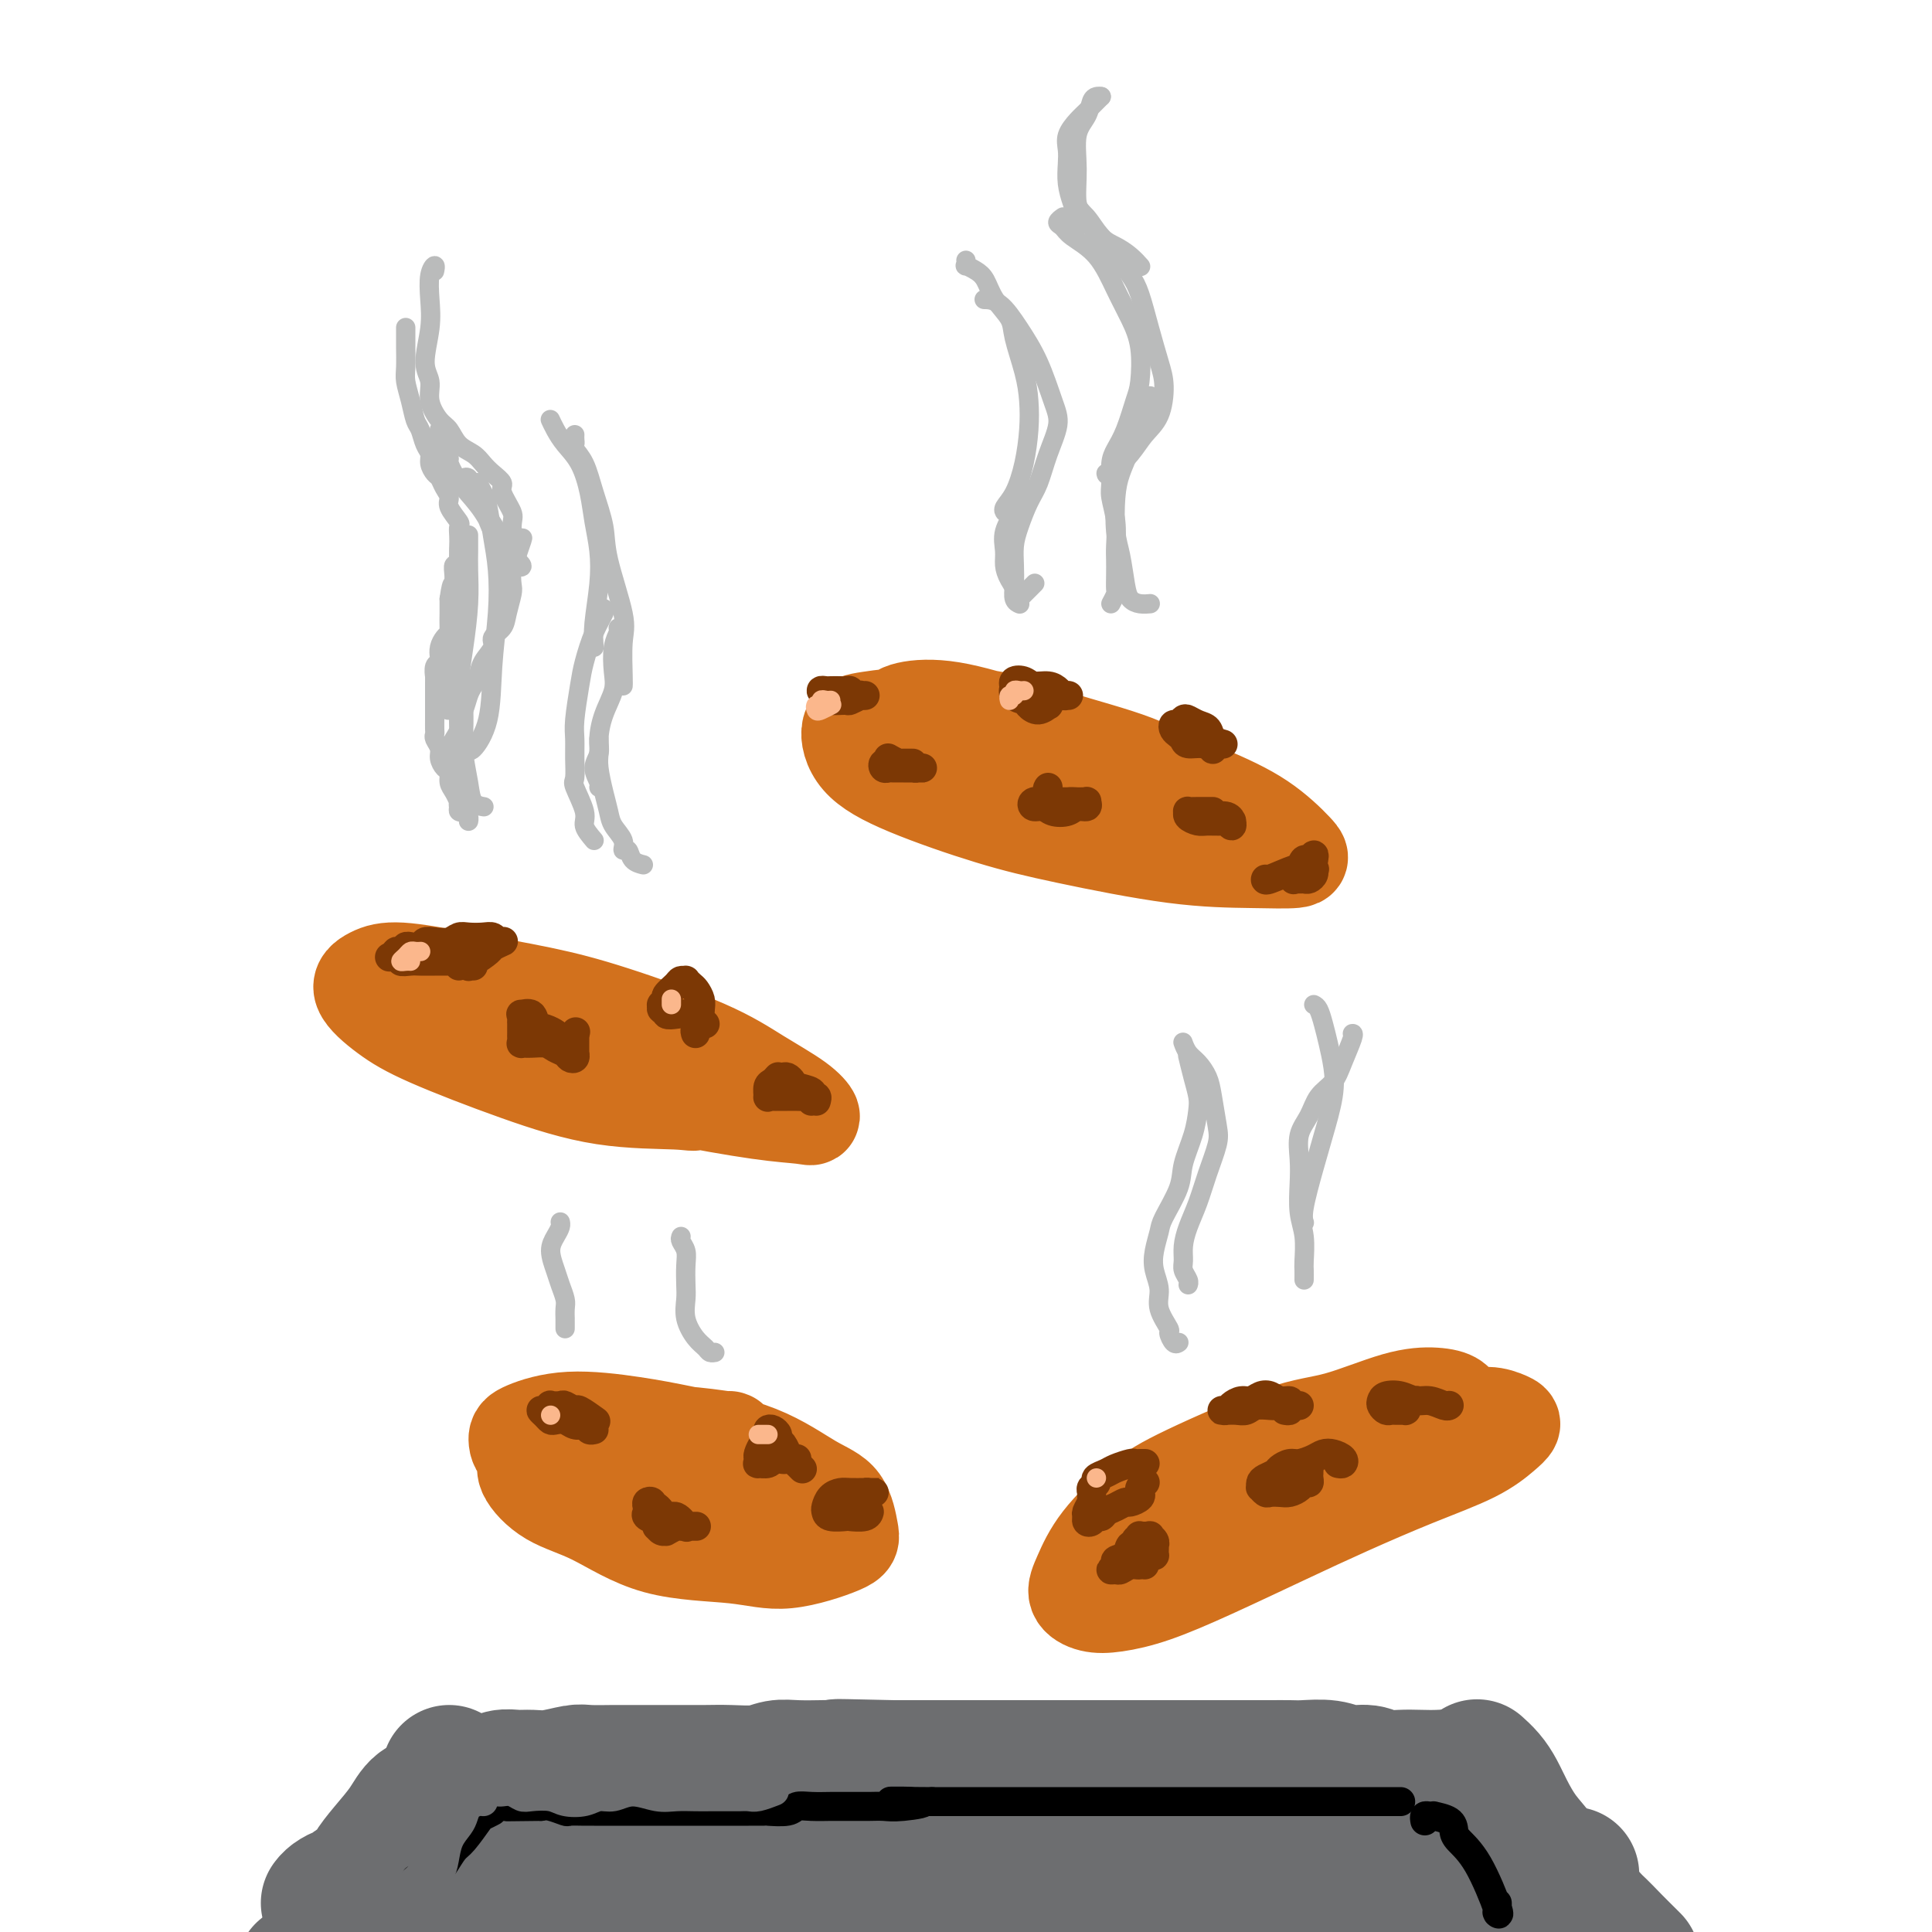 <svg viewBox='0 0 400 400' version='1.1' xmlns='http://www.w3.org/2000/svg' xmlns:xlink='http://www.w3.org/1999/xlink'><g fill='none' stroke='rgb(210,113,29)' stroke-width='20' stroke-linecap='round' stroke-linejoin='round'><path d='M302,292c-0.131,-0.732 -0.262,-1.463 -1,-2c-0.738,-0.537 -2.082,-0.878 -4,-1c-1.918,-0.122 -4.410,-0.024 -8,1c-3.590,1.024 -8.277,2.974 -12,4c-3.723,1.026 -6.482,1.127 -12,3c-5.518,1.873 -13.796,5.516 -19,8c-5.204,2.484 -7.334,3.807 -10,6c-2.666,2.193 -5.868,5.254 -8,8c-2.132,2.746 -3.195,5.177 -4,7c-0.805,1.823 -1.353,3.040 -1,4c0.353,0.960 1.608,1.665 3,2c1.392,0.335 2.921,0.300 5,0c2.079,-0.300 4.707,-0.866 8,-2c3.293,-1.134 7.251,-2.837 12,-5c4.749,-2.163 10.291,-4.785 15,-7c4.709,-2.215 8.586,-4.022 13,-6c4.414,-1.978 9.364,-4.126 14,-6c4.636,-1.874 8.958,-3.473 12,-5c3.042,-1.527 4.803,-2.981 6,-4c1.197,-1.019 1.828,-1.604 2,-2c0.172,-0.396 -0.117,-0.605 -1,-1c-0.883,-0.395 -2.360,-0.977 -4,-1c-1.640,-0.023 -3.444,0.513 -7,1c-3.556,0.487 -8.865,0.927 -14,2c-5.135,1.073 -10.098,2.781 -14,4c-3.902,1.219 -6.745,1.948 -10,3c-3.255,1.052 -6.924,2.426 -10,4c-3.076,1.574 -5.559,3.347 -7,4c-1.441,0.653 -1.840,0.187 -2,0c-0.160,-0.187 -0.080,-0.093 0,0'/><path d='M151,298c0.351,0.116 0.702,0.232 -1,0c-1.702,-0.232 -5.457,-0.813 -9,-1c-3.543,-0.187 -6.876,0.020 -10,0c-3.124,-0.020 -6.040,-0.266 -9,0c-2.960,0.266 -5.963,1.044 -8,2c-2.037,0.956 -3.107,2.092 -4,3c-0.893,0.908 -1.610,1.590 -1,3c0.610,1.410 2.547,3.547 5,5c2.453,1.453 5.421,2.222 9,4c3.579,1.778 7.769,4.565 13,6c5.231,1.435 11.503,1.517 16,2c4.497,0.483 7.218,1.367 11,1c3.782,-0.367 8.624,-1.984 11,-3c2.376,-1.016 2.284,-1.431 2,-3c-0.284,-1.569 -0.761,-4.293 -2,-6c-1.239,-1.707 -3.241,-2.396 -6,-4c-2.759,-1.604 -6.277,-4.122 -11,-6c-4.723,-1.878 -10.653,-3.115 -15,-4c-4.347,-0.885 -7.110,-1.418 -11,-2c-3.890,-0.582 -8.905,-1.212 -13,-1c-4.095,0.212 -7.270,1.265 -9,2c-1.730,0.735 -2.014,1.153 -2,2c0.014,0.847 0.327,2.122 2,3c1.673,0.878 4.706,1.359 8,2c3.294,0.641 6.848,1.442 10,2c3.152,0.558 5.900,0.874 7,1c1.100,0.126 0.550,0.063 0,0'/><path d='M155,307c-0.502,-0.310 -1.004,-0.620 -3,-1c-1.996,-0.380 -5.486,-0.831 -8,-1c-2.514,-0.169 -4.053,-0.057 -6,0c-1.947,0.057 -4.303,0.059 -6,0c-1.697,-0.059 -2.734,-0.180 -3,0c-0.266,0.180 0.238,0.660 1,1c0.762,0.340 1.783,0.538 4,1c2.217,0.462 5.631,1.186 8,2c2.369,0.814 3.692,1.717 6,2c2.308,0.283 5.602,-0.054 7,0c1.398,0.054 0.901,0.499 0,0c-0.901,-0.499 -2.204,-1.942 -4,-3c-1.796,-1.058 -4.085,-1.731 -5,-2c-0.915,-0.269 -0.458,-0.135 0,0'/><path d='M82,209c0.254,0.017 0.508,0.035 0,0c-0.508,-0.035 -1.776,-0.122 -2,0c-0.224,0.122 0.598,0.455 2,1c1.402,0.545 3.383,1.303 5,2c1.617,0.697 2.870,1.332 6,2c3.130,0.668 8.137,1.370 14,3c5.863,1.630 12.581,4.190 18,6c5.419,1.810 9.538,2.870 15,4c5.462,1.130 12.267,2.331 17,3c4.733,0.669 7.394,0.808 9,1c1.606,0.192 2.157,0.439 2,0c-0.157,-0.439 -1.023,-1.562 -3,-3c-1.977,-1.438 -5.064,-3.189 -8,-5c-2.936,-1.811 -5.719,-3.680 -11,-6c-5.281,-2.320 -13.059,-5.089 -19,-7c-5.941,-1.911 -10.044,-2.964 -15,-4c-4.956,-1.036 -10.764,-2.056 -16,-3c-5.236,-0.944 -9.899,-1.813 -13,-2c-3.101,-0.187 -4.641,0.307 -6,1c-1.359,0.693 -2.535,1.583 -2,3c0.535,1.417 2.783,3.360 5,5c2.217,1.640 4.402,2.978 9,5c4.598,2.022 11.610,4.729 18,7c6.390,2.271 12.160,4.105 18,5c5.840,0.895 11.750,0.849 15,1c3.250,0.151 3.841,0.499 4,0c0.159,-0.499 -0.112,-1.845 -2,-3c-1.888,-1.155 -5.393,-2.119 -8,-3c-2.607,-0.881 -4.316,-1.680 -5,-2c-0.684,-0.320 -0.342,-0.160 0,0'/><path d='M254,170c-0.326,-0.142 -0.652,-0.284 -1,-1c-0.348,-0.716 -0.717,-2.006 -2,-3c-1.283,-0.994 -3.479,-1.693 -6,-3c-2.521,-1.307 -5.367,-3.223 -10,-5c-4.633,-1.777 -11.053,-3.416 -16,-5c-4.947,-1.584 -8.420,-3.114 -13,-4c-4.580,-0.886 -10.265,-1.128 -15,-1c-4.735,0.128 -8.519,0.624 -11,1c-2.481,0.376 -3.657,0.630 -4,2c-0.343,1.370 0.148,3.856 2,6c1.852,2.144 5.065,3.947 10,6c4.935,2.053 11.592,4.355 17,6c5.408,1.645 9.565,2.634 16,4c6.435,1.366 15.146,3.108 22,4c6.854,0.892 11.851,0.934 16,1c4.149,0.066 7.449,0.158 9,0c1.551,-0.158 1.353,-0.565 0,-2c-1.353,-1.435 -3.860,-3.898 -7,-6c-3.140,-2.102 -6.914,-3.843 -12,-6c-5.086,-2.157 -11.485,-4.731 -18,-7c-6.515,-2.269 -13.147,-4.234 -19,-6c-5.853,-1.766 -10.927,-3.334 -15,-4c-4.073,-0.666 -7.146,-0.431 -9,0c-1.854,0.431 -2.489,1.057 -2,2c0.489,0.943 2.104,2.204 5,4c2.896,1.796 7.074,4.128 11,6c3.926,1.872 7.599,3.285 12,5c4.401,1.715 9.531,3.731 13,5c3.469,1.269 5.277,1.791 6,2c0.723,0.209 0.362,0.104 0,0'/></g>
<g fill='none' stroke='rgb(124,56,5)' stroke-width='6' stroke-linecap='round' stroke-linejoin='round'><path d='M98,200c-0.422,0.009 -0.844,0.018 -1,0c-0.156,-0.018 -0.045,-0.064 0,0c0.045,0.064 0.024,0.239 0,0c-0.024,-0.239 -0.052,-0.891 0,-1c0.052,-0.109 0.183,0.324 1,0c0.817,-0.324 2.321,-1.406 3,-2c0.679,-0.594 0.533,-0.699 1,-1c0.467,-0.301 1.546,-0.799 2,-1c0.454,-0.201 0.284,-0.106 0,0c-0.284,0.106 -0.681,0.224 -1,0c-0.319,-0.224 -0.560,-0.788 -1,-1c-0.440,-0.212 -1.080,-0.071 -2,0c-0.920,0.071 -2.120,0.070 -3,0c-0.880,-0.070 -1.439,-0.211 -2,0c-0.561,0.211 -1.125,0.774 -2,1c-0.875,0.226 -2.062,0.113 -3,0c-0.938,-0.113 -1.628,-0.227 -2,0c-0.372,0.227 -0.424,0.797 -1,1c-0.576,0.203 -1.674,0.041 -2,0c-0.326,-0.041 0.119,0.041 0,0c-0.119,-0.041 -0.803,-0.204 -1,0c-0.197,0.204 0.091,0.776 0,1c-0.091,0.224 -0.563,0.099 -1,0c-0.437,-0.099 -0.839,-0.171 -1,0c-0.161,0.171 -0.080,0.586 0,1'/><path d='M82,198c-3.150,0.403 -0.026,-0.088 1,0c1.026,0.088 -0.045,0.756 0,1c0.045,0.244 1.207,0.066 2,0c0.793,-0.066 1.218,-0.019 2,0c0.782,0.019 1.922,0.009 3,0c1.078,-0.009 2.093,-0.016 3,0c0.907,0.016 1.707,0.056 2,0c0.293,-0.056 0.079,-0.207 0,0c-0.079,0.207 -0.023,0.774 0,1c0.023,0.226 0.011,0.113 0,0'/><path d='M117,216c-0.025,-0.024 -0.051,-0.048 0,0c0.051,0.048 0.178,0.169 0,0c-0.178,-0.169 -0.662,-0.627 -1,-1c-0.338,-0.373 -0.529,-0.660 -1,-1c-0.471,-0.340 -1.222,-0.733 -2,-1c-0.778,-0.267 -1.581,-0.409 -2,-1c-0.419,-0.591 -0.452,-1.633 -1,-2c-0.548,-0.367 -1.611,-0.061 -2,0c-0.389,0.061 -0.104,-0.124 0,0c0.104,0.124 0.028,0.558 0,1c-0.028,0.442 -0.008,0.892 0,1c0.008,0.108 0.002,-0.125 0,0c-0.002,0.125 -0.002,0.608 0,1c0.002,0.392 0.005,0.694 0,1c-0.005,0.306 -0.020,0.617 0,1c0.020,0.383 0.074,0.838 0,1c-0.074,0.162 -0.276,0.032 0,0c0.276,-0.032 1.029,0.033 2,0c0.971,-0.033 2.159,-0.165 3,0c0.841,0.165 1.336,0.629 2,1c0.664,0.371 1.499,0.651 2,1c0.501,0.349 0.670,0.767 1,1c0.330,0.233 0.820,0.281 1,0c0.180,-0.281 0.048,-0.890 0,-1c-0.048,-0.110 -0.013,0.278 0,0c0.013,-0.278 0.004,-1.222 0,-2c-0.004,-0.778 -0.002,-1.389 0,-2'/><path d='M119,214c0.333,-0.667 0.167,-0.333 0,0'/><path d='M144,214c-0.113,-0.327 -0.226,-0.654 0,-1c0.226,-0.346 0.789,-0.712 1,-1c0.211,-0.288 0.068,-0.496 0,-1c-0.068,-0.504 -0.061,-1.302 0,-2c0.061,-0.698 0.175,-1.297 0,-2c-0.175,-0.703 -0.639,-1.509 -1,-2c-0.361,-0.491 -0.620,-0.665 -1,-1c-0.380,-0.335 -0.880,-0.829 -1,-1c-0.120,-0.171 0.141,-0.019 0,0c-0.141,0.019 -0.683,-0.096 -1,0c-0.317,0.096 -0.410,0.403 -1,1c-0.590,0.597 -1.676,1.485 -2,2c-0.324,0.515 0.113,0.659 0,1c-0.113,0.341 -0.778,0.880 -1,1c-0.222,0.120 -0.001,-0.178 0,0c0.001,0.178 -0.218,0.832 0,1c0.218,0.168 0.874,-0.148 1,0c0.126,0.148 -0.279,0.761 0,1c0.279,0.239 1.241,0.102 2,0c0.759,-0.102 1.314,-0.171 2,0c0.686,0.171 1.504,0.582 2,1c0.496,0.418 0.672,0.843 1,1c0.328,0.157 0.808,0.045 1,0c0.192,-0.045 0.096,-0.022 0,0'/><path d='M169,228c0.136,-0.446 0.272,-0.893 0,-1c-0.272,-0.107 -0.952,0.125 -1,0c-0.048,-0.125 0.534,-0.608 0,-1c-0.534,-0.392 -2.185,-0.694 -3,-1c-0.815,-0.306 -0.793,-0.618 -1,-1c-0.207,-0.382 -0.643,-0.835 -1,-1c-0.357,-0.165 -0.634,-0.041 -1,0c-0.366,0.041 -0.820,-0.001 -1,0c-0.180,0.001 -0.087,0.046 0,0c0.087,-0.046 0.166,-0.184 0,0c-0.166,0.184 -0.578,0.690 -1,1c-0.422,0.310 -0.855,0.423 -1,1c-0.145,0.577 -0.002,1.619 0,2c0.002,0.381 -0.137,0.102 0,0c0.137,-0.102 0.550,-0.027 1,0c0.450,0.027 0.936,0.008 1,0c0.064,-0.008 -0.294,-0.003 0,0c0.294,0.003 1.242,0.005 2,0c0.758,-0.005 1.327,-0.015 2,0c0.673,0.015 1.448,0.056 2,0c0.552,-0.056 0.879,-0.207 1,0c0.121,0.207 0.034,0.774 0,1c-0.034,0.226 -0.017,0.113 0,0'/><path d='M123,294c0.325,0.235 0.649,0.469 0,0c-0.649,-0.469 -2.273,-1.642 -3,-2c-0.727,-0.358 -0.558,0.099 -1,0c-0.442,-0.099 -1.494,-0.755 -2,-1c-0.506,-0.245 -0.466,-0.081 -1,0c-0.534,0.081 -1.643,0.077 -2,0c-0.357,-0.077 0.037,-0.227 0,0c-0.037,0.227 -0.505,0.832 -1,1c-0.495,0.168 -1.016,-0.100 -1,0c0.016,0.100 0.570,0.566 1,1c0.430,0.434 0.735,0.834 1,1c0.265,0.166 0.492,0.097 1,0c0.508,-0.097 1.299,-0.223 2,0c0.701,0.223 1.311,0.796 2,1c0.689,0.204 1.456,0.041 2,0c0.544,-0.041 0.864,0.042 1,0c0.136,-0.042 0.088,-0.207 0,0c-0.088,0.207 -0.216,0.787 0,1c0.216,0.213 0.776,0.061 1,0c0.224,-0.061 0.112,-0.030 0,0'/><path d='M142,316c-0.048,-0.065 -0.096,-0.130 0,0c0.096,0.130 0.337,0.456 0,0c-0.337,-0.456 -1.252,-1.695 -2,-2c-0.748,-0.305 -1.328,0.324 -2,0c-0.672,-0.324 -1.434,-1.600 -2,-2c-0.566,-0.400 -0.936,0.078 -1,0c-0.064,-0.078 0.177,-0.711 0,-1c-0.177,-0.289 -0.772,-0.232 -1,0c-0.228,0.232 -0.089,0.640 0,1c0.089,0.360 0.129,0.671 0,1c-0.129,0.329 -0.428,0.676 0,1c0.428,0.324 1.581,0.627 2,1c0.419,0.373 0.102,0.818 0,1c-0.102,0.182 0.009,0.102 0,0c-0.009,-0.102 -0.139,-0.227 0,0c0.139,0.227 0.548,0.807 1,1c0.452,0.193 0.946,-0.001 1,0c0.054,0.001 -0.332,0.196 0,0c0.332,-0.196 1.381,-0.785 2,-1c0.619,-0.215 0.807,-0.058 1,0c0.193,0.058 0.392,0.015 1,0c0.608,-0.015 1.627,-0.004 2,0c0.373,0.004 0.100,0.001 0,0c-0.100,-0.001 -0.029,-0.000 0,0c0.029,0.000 0.014,0.000 0,0'/><path d='M165,302c-0.304,0.128 -0.607,0.256 -1,0c-0.393,-0.256 -0.875,-0.894 -1,-1c-0.125,-0.106 0.107,0.322 0,0c-0.107,-0.322 -0.554,-1.393 -1,-2c-0.446,-0.607 -0.890,-0.748 -1,-1c-0.110,-0.252 0.115,-0.614 0,-1c-0.115,-0.386 -0.569,-0.795 -1,-1c-0.431,-0.205 -0.837,-0.206 -1,0c-0.163,0.206 -0.082,0.618 0,1c0.082,0.382 0.166,0.733 0,1c-0.166,0.267 -0.582,0.449 -1,1c-0.418,0.551 -0.837,1.469 -1,2c-0.163,0.531 -0.068,0.675 0,1c0.068,0.325 0.111,0.833 0,1c-0.111,0.167 -0.375,-0.006 0,0c0.375,0.006 1.391,0.192 2,0c0.609,-0.192 0.812,-0.762 1,-1c0.188,-0.238 0.361,-0.146 1,0c0.639,0.146 1.744,0.344 2,0c0.256,-0.344 -0.338,-1.230 0,-1c0.338,0.230 1.606,1.577 2,2c0.394,0.423 -0.086,-0.078 0,0c0.086,0.078 0.739,0.737 1,1c0.261,0.263 0.131,0.132 0,0'/><path d='M177,311c-0.112,0.542 -0.223,1.084 0,1c0.223,-0.084 0.782,-0.793 1,-1c0.218,-0.207 0.096,0.088 0,0c-0.096,-0.088 -0.167,-0.560 0,-1c0.167,-0.440 0.571,-0.850 1,-1c0.429,-0.150 0.883,-0.040 1,0c0.117,0.040 -0.102,0.011 0,0c0.102,-0.011 0.523,-0.003 1,0c0.477,0.003 1.008,0.001 1,0c-0.008,-0.001 -0.554,-0.001 -1,0c-0.446,0.001 -0.791,0.002 -1,0c-0.209,-0.002 -0.280,-0.008 -1,0c-0.720,0.008 -2.088,0.029 -3,0c-0.912,-0.029 -1.368,-0.109 -2,0c-0.632,0.109 -1.440,0.408 -2,1c-0.560,0.592 -0.871,1.479 -1,2c-0.129,0.521 -0.077,0.676 0,1c0.077,0.324 0.178,0.815 1,1c0.822,0.185 2.364,0.063 3,0c0.636,-0.063 0.366,-0.069 1,0c0.634,0.069 2.171,0.211 3,0c0.829,-0.211 0.951,-0.775 1,-1c0.049,-0.225 0.024,-0.113 0,0'/><path d='M238,322c0.422,-0.022 0.845,-0.044 1,0c0.155,0.044 0.043,0.153 0,0c-0.043,-0.153 -0.016,-0.566 0,-1c0.016,-0.434 0.020,-0.887 0,-1c-0.020,-0.113 -0.066,0.113 0,0c0.066,-0.113 0.243,-0.567 0,-1c-0.243,-0.433 -0.906,-0.845 -1,-1c-0.094,-0.155 0.382,-0.051 0,0c-0.382,0.051 -1.622,0.050 -2,0c-0.378,-0.050 0.107,-0.150 0,0c-0.107,0.150 -0.807,0.551 -1,1c-0.193,0.449 0.121,0.946 0,1c-0.121,0.054 -0.678,-0.336 -1,0c-0.322,0.336 -0.409,1.396 -1,2c-0.591,0.604 -1.687,0.751 -2,1c-0.313,0.249 0.157,0.599 0,1c-0.157,0.401 -0.939,0.854 -1,1c-0.061,0.146 0.600,-0.016 1,0c0.400,0.016 0.538,0.210 1,0c0.462,-0.210 1.248,-0.824 2,-1c0.752,-0.176 1.469,0.086 2,0c0.531,-0.086 0.874,-0.520 1,-1c0.126,-0.480 0.034,-1.005 0,-1c-0.034,0.005 -0.009,0.540 0,1c0.009,0.460 0.003,0.846 0,1c-0.003,0.154 -0.001,0.077 0,0'/><path d='M237,303c0.085,0.002 0.171,0.003 0,0c-0.171,-0.003 -0.597,-0.012 -1,0c-0.403,0.012 -0.781,0.045 -1,0c-0.219,-0.045 -0.278,-0.167 -1,0c-0.722,0.167 -2.106,0.622 -3,1c-0.894,0.378 -1.297,0.679 -2,1c-0.703,0.321 -1.705,0.664 -2,1c-0.295,0.336 0.118,0.666 0,1c-0.118,0.334 -0.768,0.671 -1,1c-0.232,0.329 -0.048,0.651 0,1c0.048,0.349 -0.041,0.724 0,1c0.041,0.276 0.210,0.453 0,1c-0.210,0.547 -0.799,1.463 -1,2c-0.201,0.537 -0.012,0.695 0,1c0.012,0.305 -0.152,0.758 0,1c0.152,0.242 0.621,0.272 1,0c0.379,-0.272 0.669,-0.847 1,-1c0.331,-0.153 0.703,0.118 1,0c0.297,-0.118 0.518,-0.623 1,-1c0.482,-0.377 1.225,-0.627 2,-1c0.775,-0.373 1.581,-0.870 2,-1c0.419,-0.130 0.451,0.106 1,0c0.549,-0.106 1.615,-0.554 2,-1c0.385,-0.446 0.089,-0.890 0,-1c-0.089,-0.110 0.028,0.115 0,0c-0.028,-0.115 -0.200,-0.569 0,-1c0.200,-0.431 0.771,-0.837 1,-1c0.229,-0.163 0.114,-0.081 0,0'/><path d='M277,303c0.375,0.084 0.751,0.169 1,0c0.249,-0.169 0.372,-0.591 0,-1c-0.372,-0.409 -1.240,-0.804 -2,-1c-0.760,-0.196 -1.412,-0.193 -2,0c-0.588,0.193 -1.112,0.577 -2,1c-0.888,0.423 -2.139,0.887 -3,1c-0.861,0.113 -1.331,-0.125 -2,0c-0.669,0.125 -1.538,0.612 -2,1c-0.462,0.388 -0.517,0.677 -1,1c-0.483,0.323 -1.394,0.679 -2,1c-0.606,0.321 -0.906,0.608 -1,1c-0.094,0.392 0.019,0.889 0,1c-0.019,0.111 -0.171,-0.166 0,0c0.171,0.166 0.666,0.774 1,1c0.334,0.226 0.509,0.071 1,0c0.491,-0.071 1.298,-0.057 2,0c0.702,0.057 1.298,0.156 2,0c0.702,-0.156 1.509,-0.568 2,-1c0.491,-0.432 0.668,-0.886 1,-1c0.332,-0.114 0.821,0.110 1,0c0.179,-0.110 0.048,-0.555 0,-1c-0.048,-0.445 -0.013,-0.889 0,-1c0.013,-0.111 0.004,0.111 0,0c-0.004,-0.111 -0.002,-0.556 0,-1'/><path d='M271,304c0.083,-0.845 -0.708,-0.958 -1,-1c-0.292,-0.042 -0.083,-0.012 0,0c0.083,0.012 0.042,0.006 0,0'/><path d='M266,292c0.435,0.081 0.871,0.162 1,0c0.129,-0.162 -0.048,-0.566 0,-1c0.048,-0.434 0.322,-0.897 0,-1c-0.322,-0.103 -1.241,0.154 -2,0c-0.759,-0.154 -1.359,-0.718 -2,-1c-0.641,-0.282 -1.323,-0.282 -2,0c-0.677,0.282 -1.348,0.846 -2,1c-0.652,0.154 -1.286,-0.102 -2,0c-0.714,0.102 -1.510,0.563 -2,1c-0.490,0.437 -0.675,0.849 -1,1c-0.325,0.151 -0.788,0.042 -1,0c-0.212,-0.042 -0.171,-0.015 0,0c0.171,0.015 0.473,0.018 1,0c0.527,-0.018 1.281,-0.057 2,0c0.719,0.057 1.404,0.212 2,0c0.596,-0.212 1.102,-0.789 2,-1c0.898,-0.211 2.188,-0.057 3,0c0.812,0.057 1.145,0.015 2,0c0.855,-0.015 2.230,-0.004 3,0c0.770,0.004 0.934,0.001 1,0c0.066,-0.001 0.033,-0.001 0,0'/><path d='M300,291c0.042,-0.032 0.083,-0.065 0,0c-0.083,0.065 -0.292,0.227 -1,0c-0.708,-0.227 -1.916,-0.842 -3,-1c-1.084,-0.158 -2.042,0.143 -3,0c-0.958,-0.143 -1.914,-0.728 -3,-1c-1.086,-0.272 -2.302,-0.231 -3,0c-0.698,0.231 -0.879,0.650 -1,1c-0.121,0.350 -0.183,0.630 0,1c0.183,0.370 0.609,0.831 1,1c0.391,0.169 0.746,0.046 1,0c0.254,-0.046 0.406,-0.015 1,0c0.594,0.015 1.631,0.014 2,0c0.369,-0.014 0.071,-0.043 0,0c-0.071,0.043 0.084,0.156 0,0c-0.084,-0.156 -0.407,-0.580 0,-1c0.407,-0.420 1.545,-0.834 2,-1c0.455,-0.166 0.228,-0.083 0,0'/><path d='M251,168c0.087,0.000 0.173,0.000 0,0c-0.173,-0.000 -0.606,-0.001 -1,0c-0.394,0.001 -0.748,0.003 -1,0c-0.252,-0.003 -0.401,-0.011 -1,0c-0.599,0.011 -1.648,0.041 -2,0c-0.352,-0.041 -0.007,-0.154 0,0c0.007,0.154 -0.325,0.576 0,1c0.325,0.424 1.306,0.851 2,1c0.694,0.149 1.100,0.022 2,0c0.900,-0.022 2.294,0.062 3,0c0.706,-0.062 0.724,-0.269 1,0c0.276,0.269 0.811,1.014 1,1c0.189,-0.014 0.034,-0.788 0,-1c-0.034,-0.212 0.054,0.139 0,0c-0.054,-0.139 -0.250,-0.769 -1,-1c-0.750,-0.231 -2.054,-0.062 -3,0c-0.946,0.062 -1.535,0.017 -2,0c-0.465,-0.017 -0.805,-0.004 -1,0c-0.195,0.004 -0.245,0.001 0,0c0.245,-0.001 0.784,-0.000 1,0c0.216,0.000 0.108,0.000 0,0'/><path d='M253,154c0.209,0.059 0.417,0.117 0,0c-0.417,-0.117 -1.460,-0.411 -2,-1c-0.540,-0.589 -0.578,-1.474 -1,-2c-0.422,-0.526 -1.227,-0.692 -2,-1c-0.773,-0.308 -1.514,-0.759 -2,-1c-0.486,-0.241 -0.716,-0.272 -1,0c-0.284,0.272 -0.623,0.846 -1,1c-0.377,0.154 -0.793,-0.112 -1,0c-0.207,0.112 -0.204,0.604 0,1c0.204,0.396 0.608,0.698 1,1c0.392,0.302 0.770,0.603 1,1c0.230,0.397 0.311,0.888 1,1c0.689,0.112 1.985,-0.156 3,0c1.015,0.156 1.747,0.735 2,1c0.253,0.265 0.026,0.215 0,0c-0.026,-0.215 0.151,-0.593 0,-1c-0.151,-0.407 -0.628,-0.841 -1,-1c-0.372,-0.159 -0.639,-0.043 -1,0c-0.361,0.043 -0.818,0.012 -1,0c-0.182,-0.012 -0.091,-0.006 0,0'/><path d='M222,166c-0.468,0.000 -0.936,0.000 -1,0c-0.064,-0.000 0.277,-0.001 0,0c-0.277,0.001 -1.172,0.004 -2,0c-0.828,-0.004 -1.589,-0.016 -2,0c-0.411,0.016 -0.473,0.060 -1,0c-0.527,-0.060 -1.518,-0.225 -2,0c-0.482,0.225 -0.453,0.841 0,1c0.453,0.159 1.330,-0.138 2,0c0.670,0.138 1.132,0.713 2,1c0.868,0.287 2.142,0.287 3,0c0.858,-0.287 1.298,-0.862 2,-1c0.702,-0.138 1.664,0.159 2,0c0.336,-0.159 0.045,-0.775 0,-1c-0.045,-0.225 0.154,-0.058 0,0c-0.154,0.058 -0.662,0.009 -1,0c-0.338,-0.009 -0.507,0.022 -1,0c-0.493,-0.022 -1.309,-0.097 -2,0c-0.691,0.097 -1.257,0.366 -2,0c-0.743,-0.366 -1.661,-1.368 -2,-2c-0.339,-0.632 -0.097,-0.895 0,-1c0.097,-0.105 0.048,-0.053 0,0'/><path d='M219,144c-0.220,-0.002 -0.440,-0.003 0,0c0.440,0.003 1.538,0.011 2,0c0.462,-0.011 0.286,-0.040 0,0c-0.286,0.040 -0.681,0.151 -1,0c-0.319,-0.151 -0.562,-0.563 -1,-1c-0.438,-0.437 -1.070,-0.897 -2,-1c-0.930,-0.103 -2.158,0.153 -3,0c-0.842,-0.153 -1.299,-0.714 -2,-1c-0.701,-0.286 -1.645,-0.298 -2,0c-0.355,0.298 -0.121,0.905 0,1c0.121,0.095 0.129,-0.324 0,0c-0.129,0.324 -0.395,1.389 0,2c0.395,0.611 1.450,0.767 2,1c0.550,0.233 0.593,0.542 1,1c0.407,0.458 1.178,1.065 2,1c0.822,-0.065 1.696,-0.801 2,-1c0.304,-0.199 0.039,0.139 0,0c-0.039,-0.139 0.147,-0.756 0,-1c-0.147,-0.244 -0.627,-0.117 -1,0c-0.373,0.117 -0.639,0.224 -1,0c-0.361,-0.224 -0.817,-0.778 -1,-1c-0.183,-0.222 -0.091,-0.111 0,0'/><path d='M189,158c-0.354,0.002 -0.709,0.004 -1,0c-0.291,-0.004 -0.520,-0.015 -1,0c-0.480,0.015 -1.212,0.057 -2,0c-0.788,-0.057 -1.631,-0.211 -2,0c-0.369,0.211 -0.265,0.789 0,1c0.265,0.211 0.691,0.057 1,0c0.309,-0.057 0.500,-0.015 1,0c0.500,0.015 1.307,0.004 2,0c0.693,-0.004 1.270,-0.000 2,0c0.730,0.000 1.612,-0.003 2,0c0.388,0.003 0.282,0.011 0,0c-0.282,-0.011 -0.741,-0.042 -1,0c-0.259,0.042 -0.317,0.155 -1,0c-0.683,-0.155 -1.992,-0.580 -3,-1c-1.008,-0.420 -1.717,-0.834 -2,-1c-0.283,-0.166 -0.142,-0.083 0,0'/><path d='M176,144c-0.026,0.113 -0.052,0.226 0,0c0.052,-0.226 0.183,-0.793 0,-1c-0.183,-0.207 -0.681,-0.056 -1,0c-0.319,0.056 -0.460,0.018 -1,0c-0.540,-0.018 -1.478,-0.015 -2,0c-0.522,0.015 -0.626,0.042 -1,0c-0.374,-0.042 -1.016,-0.154 -1,0c0.016,0.154 0.692,0.573 1,1c0.308,0.427 0.250,0.860 1,1c0.750,0.140 2.310,-0.015 3,0c0.690,0.015 0.511,0.200 1,0c0.489,-0.200 1.647,-0.786 2,-1c0.353,-0.214 -0.097,-0.058 0,0c0.097,0.058 0.742,0.016 1,0c0.258,-0.016 0.129,-0.008 0,0'/><path d='M272,178c0.089,-0.548 0.178,-1.096 0,-1c-0.178,0.096 -0.623,0.835 -1,1c-0.377,0.165 -0.687,-0.243 -1,0c-0.313,0.243 -0.631,1.137 -1,2c-0.369,0.863 -0.790,1.696 -1,2c-0.210,0.304 -0.210,0.079 0,0c0.210,-0.079 0.630,-0.011 1,0c0.370,0.011 0.689,-0.036 1,0c0.311,0.036 0.612,0.154 1,0c0.388,-0.154 0.861,-0.579 1,-1c0.139,-0.421 -0.058,-0.837 0,-1c0.058,-0.163 0.369,-0.072 0,0c-0.369,0.072 -1.419,0.124 -2,0c-0.581,-0.124 -0.692,-0.425 -2,0c-1.308,0.425 -3.814,1.576 -5,2c-1.186,0.424 -1.053,0.121 -1,0c0.053,-0.121 0.027,-0.061 0,0'/></g>
<g fill='none' stroke='rgb(251,183,140)' stroke-width='4' stroke-linecap='round' stroke-linejoin='round'><path d='M87,197c0.088,-0.006 0.177,-0.012 0,0c-0.177,0.012 -0.619,0.042 -1,0c-0.381,-0.042 -0.701,-0.155 -1,0c-0.299,0.155 -0.577,0.577 -1,1c-0.423,0.423 -0.990,0.845 -1,1c-0.010,0.155 0.536,0.042 1,0c0.464,-0.042 0.847,-0.012 1,0c0.153,0.012 0.077,0.006 0,0'/><path d='M172,145c-0.302,0.032 -0.603,0.065 -1,0c-0.397,-0.065 -0.889,-0.227 -1,0c-0.111,0.227 0.160,0.842 0,1c-0.160,0.158 -0.750,-0.140 -1,0c-0.250,0.140 -0.160,0.718 0,1c0.160,0.282 0.389,0.268 1,0c0.611,-0.268 1.603,-0.791 2,-1c0.397,-0.209 0.198,-0.105 0,0'/><path d='M212,143c-0.301,0.032 -0.603,0.065 -1,0c-0.397,-0.065 -0.891,-0.227 -1,0c-0.109,0.227 0.167,0.844 0,1c-0.167,0.156 -0.776,-0.150 -1,0c-0.224,0.150 -0.064,0.757 0,1c0.064,0.243 0.032,0.121 0,0'/><path d='M227,306c0.000,0.000 0.000,0.000 0,0c0.000,0.000 0.000,0.000 0,0'/><path d='M159,297c-0.310,0.000 -0.619,0.000 -1,0c-0.381,0.000 -0.833,0.000 -1,0c-0.167,0.000 -0.048,0.000 0,0c0.048,0.000 0.024,0.000 0,0'/><path d='M114,293c0.000,0.000 0.000,0.000 0,0c0.000,0.000 0.000,0.000 0,0'/><path d='M139,207c0.000,0.533 0.000,1.067 0,1c0.000,-0.067 0.000,-0.733 0,-1c0.000,-0.267 0.000,-0.133 0,0'/></g>
<g fill='none' stroke='rgb(186,187,187)' stroke-width='4' stroke-linecap='round' stroke-linejoin='round'><path d='M97,169c-0.002,0.573 -0.003,1.145 0,1c0.003,-0.145 0.011,-1.009 0,-1c-0.011,0.009 -0.042,0.890 0,1c0.042,0.110 0.156,-0.552 0,-1c-0.156,-0.448 -0.582,-0.683 -1,-1c-0.418,-0.317 -0.829,-0.718 -1,-1c-0.171,-0.282 -0.102,-0.447 0,-1c0.102,-0.553 0.238,-1.495 0,-2c-0.238,-0.505 -0.848,-0.573 -1,-1c-0.152,-0.427 0.155,-1.213 0,-2c-0.155,-0.787 -0.771,-1.576 -1,-2c-0.229,-0.424 -0.072,-0.484 0,-1c0.072,-0.516 0.057,-1.489 0,-2c-0.057,-0.511 -0.156,-0.558 0,-1c0.156,-0.442 0.567,-1.277 1,-2c0.433,-0.723 0.890,-1.335 1,-2c0.110,-0.665 -0.125,-1.385 0,-2c0.125,-0.615 0.609,-1.126 1,-2c0.391,-0.874 0.687,-2.111 1,-3c0.313,-0.889 0.642,-1.432 1,-2c0.358,-0.568 0.744,-1.163 1,-2c0.256,-0.837 0.383,-1.917 1,-3c0.617,-1.083 1.724,-2.171 2,-3c0.276,-0.829 -0.280,-1.401 0,-2c0.280,-0.599 1.395,-1.227 2,-2c0.605,-0.773 0.701,-1.690 1,-3c0.299,-1.310 0.802,-3.011 1,-4c0.198,-0.989 0.092,-1.266 0,-2c-0.092,-0.734 -0.169,-1.924 0,-3c0.169,-1.076 0.585,-2.038 1,-3'/><path d='M107,115c2.236,-6.431 0.825,-2.510 0,-2c-0.825,0.510 -1.064,-2.391 -1,-4c0.064,-1.609 0.431,-1.925 0,-3c-0.431,-1.075 -1.662,-2.907 -2,-4c-0.338,-1.093 0.215,-1.446 0,-2c-0.215,-0.554 -1.198,-1.307 -2,-2c-0.802,-0.693 -1.422,-1.325 -2,-2c-0.578,-0.675 -1.115,-1.394 -2,-2c-0.885,-0.606 -2.117,-1.099 -3,-2c-0.883,-0.901 -1.418,-2.208 -2,-3c-0.582,-0.792 -1.210,-1.067 -2,-2c-0.790,-0.933 -1.742,-2.523 -2,-4c-0.258,-1.477 0.179,-2.839 0,-4c-0.179,-1.161 -0.972,-2.120 -1,-4c-0.028,-1.880 0.711,-4.682 1,-7c0.289,-2.318 0.130,-4.151 0,-6c-0.130,-1.849 -0.231,-3.712 0,-5c0.231,-1.288 0.793,-2.001 1,-2c0.207,0.001 0.059,0.714 0,1c-0.059,0.286 -0.030,0.143 0,0'/><path d='M96,167c0.114,0.401 0.227,0.803 0,1c-0.227,0.197 -0.796,0.190 -1,0c-0.204,-0.190 -0.045,-0.564 0,-1c0.045,-0.436 -0.026,-0.933 0,-1c0.026,-0.067 0.148,0.295 0,0c-0.148,-0.295 -0.565,-1.248 -1,-2c-0.435,-0.752 -0.886,-1.303 -1,-2c-0.114,-0.697 0.109,-1.538 0,-2c-0.109,-0.462 -0.551,-0.544 -1,-1c-0.449,-0.456 -0.905,-1.288 -1,-2c-0.095,-0.712 0.171,-1.306 0,-2c-0.171,-0.694 -0.778,-1.488 -1,-2c-0.222,-0.512 -0.060,-0.743 0,-1c0.060,-0.257 0.016,-0.542 0,-1c-0.016,-0.458 -0.004,-1.091 0,-2c0.004,-0.909 0.001,-2.094 0,-3c-0.001,-0.906 -0.000,-1.533 0,-2c0.000,-0.467 -0.001,-0.773 0,-1c0.001,-0.227 0.004,-0.376 0,-1c-0.004,-0.624 -0.015,-1.725 0,-2c0.015,-0.275 0.056,0.274 0,0c-0.056,-0.274 -0.208,-1.372 0,-2c0.208,-0.628 0.778,-0.785 1,-1c0.222,-0.215 0.098,-0.489 0,-1c-0.098,-0.511 -0.170,-1.258 0,-2c0.170,-0.742 0.581,-1.479 1,-2c0.419,-0.521 0.844,-0.825 1,-1c0.156,-0.175 0.042,-0.222 0,-1c-0.042,-0.778 -0.011,-2.286 0,-3c0.011,-0.714 0.003,-0.632 0,-1c-0.003,-0.368 -0.002,-1.184 0,-2'/><path d='M93,124c0.692,-4.902 0.921,-2.657 1,-2c0.079,0.657 0.007,-0.275 0,-1c-0.007,-0.725 0.051,-1.244 0,-2c-0.051,-0.756 -0.210,-1.749 0,-2c0.210,-0.251 0.788,0.241 1,0c0.212,-0.241 0.059,-1.214 0,-2c-0.059,-0.786 -0.024,-1.383 0,-2c0.024,-0.617 0.035,-1.253 0,-2c-0.035,-0.747 -0.118,-1.603 0,-2c0.118,-0.397 0.435,-0.334 0,-1c-0.435,-0.666 -1.622,-2.061 -2,-3c-0.378,-0.939 0.052,-1.420 0,-2c-0.052,-0.580 -0.588,-1.258 -1,-2c-0.412,-0.742 -0.702,-1.549 -1,-2c-0.298,-0.451 -0.605,-0.548 -1,-1c-0.395,-0.452 -0.879,-1.260 -1,-2c-0.121,-0.740 0.123,-1.411 0,-2c-0.123,-0.589 -0.611,-1.095 -1,-2c-0.389,-0.905 -0.679,-2.208 -1,-3c-0.321,-0.792 -0.675,-1.073 -1,-2c-0.325,-0.927 -0.623,-2.499 -1,-4c-0.377,-1.501 -0.833,-2.931 -1,-4c-0.167,-1.069 -0.045,-1.775 0,-3c0.045,-1.225 0.012,-2.967 0,-4c-0.012,-1.033 -0.003,-1.355 0,-2c0.003,-0.645 0.001,-1.613 0,-2c-0.001,-0.387 -0.000,-0.194 0,0'/><path d='M93,95c-0.307,-1.221 -0.615,-2.442 -1,-3c-0.385,-0.558 -0.848,-0.454 -1,-1c-0.152,-0.546 0.006,-1.742 0,-2c-0.006,-0.258 -0.176,0.423 0,1c0.176,0.577 0.697,1.049 1,2c0.303,0.951 0.389,2.381 1,4c0.611,1.619 1.749,3.426 3,5c1.251,1.574 2.616,2.914 4,5c1.384,2.086 2.786,4.919 4,7c1.214,2.081 2.241,3.409 3,4c0.759,0.591 1.251,0.446 1,0c-0.251,-0.446 -1.244,-1.194 -2,-2c-0.756,-0.806 -1.275,-1.669 -2,-3c-0.725,-1.331 -1.655,-3.128 -3,-5c-1.345,-1.872 -3.106,-3.818 -4,-5c-0.894,-1.182 -0.921,-1.601 -1,-2c-0.079,-0.399 -0.210,-0.779 0,-1c0.210,-0.221 0.762,-0.281 1,0c0.238,0.281 0.161,0.905 0,1c-0.161,0.095 -0.405,-0.338 0,0c0.405,0.338 1.458,1.446 2,2c0.542,0.554 0.572,0.552 1,2c0.428,1.448 1.255,4.345 2,6c0.745,1.655 1.409,2.069 2,3c0.591,0.931 1.108,2.381 1,3c-0.108,0.619 -0.841,0.409 -1,0c-0.159,-0.409 0.256,-1.017 0,-2c-0.256,-0.983 -1.184,-2.342 -2,-4c-0.816,-1.658 -1.519,-3.617 -2,-5c-0.481,-1.383 -0.741,-2.192 -1,-3'/><path d='M99,102c-0.915,-2.594 -0.204,-2.079 0,-2c0.204,0.079 -0.099,-0.278 0,0c0.099,0.278 0.602,1.192 1,2c0.398,0.808 0.692,1.509 1,3c0.308,1.491 0.632,3.772 1,6c0.368,2.228 0.782,4.402 1,7c0.218,2.598 0.241,5.621 0,9c-0.241,3.379 -0.744,7.115 -1,11c-0.256,3.885 -0.264,7.918 -1,11c-0.736,3.082 -2.198,5.215 -3,6c-0.802,0.785 -0.943,0.224 -1,0c-0.057,-0.224 -0.028,-0.112 0,0'/><path d='M96,113c0.119,0.414 0.238,0.828 0,1c-0.238,0.172 -0.835,0.101 -1,1c-0.165,0.899 0.100,2.766 0,5c-0.100,2.234 -0.565,4.833 -1,7c-0.435,2.167 -0.841,3.900 -1,6c-0.159,2.100 -0.071,4.566 0,7c0.071,2.434 0.124,4.835 0,6c-0.124,1.165 -0.426,1.093 0,1c0.426,-0.093 1.578,-0.207 2,-1c0.422,-0.793 0.113,-2.265 0,-4c-0.113,-1.735 -0.030,-3.733 0,-6c0.030,-2.267 0.008,-4.803 0,-6c-0.008,-1.197 -0.002,-1.056 0,-1c0.002,0.056 0.001,0.028 0,0'/><path d='M97,111c0.000,0.070 0.001,0.139 0,0c-0.001,-0.139 -0.003,-0.487 0,0c0.003,0.487 0.011,1.807 0,3c-0.011,1.193 -0.041,2.258 0,4c0.041,1.742 0.155,4.160 0,7c-0.155,2.840 -0.577,6.103 -1,9c-0.423,2.897 -0.845,5.428 -1,8c-0.155,2.572 -0.041,5.184 0,7c0.041,1.816 0.011,2.835 0,4c-0.011,1.165 -0.003,2.476 0,3c0.003,0.524 0.002,0.262 0,0'/><path d='M96,146c0.027,1.699 0.053,3.397 0,5c-0.053,1.603 -0.186,3.109 0,5c0.186,1.891 0.691,4.167 1,6c0.309,1.833 0.423,3.223 1,4c0.577,0.777 1.617,0.940 2,1c0.383,0.060 0.109,0.017 0,0c-0.109,-0.017 -0.055,-0.009 0,0'/><path d='M123,174c-0.906,-1.070 -1.812,-2.141 -2,-3c-0.188,-0.859 0.342,-1.507 0,-3c-0.342,-1.493 -1.557,-3.831 -2,-5c-0.443,-1.169 -0.116,-1.169 0,-2c0.116,-0.831 0.019,-2.492 0,-4c-0.019,-1.508 0.039,-2.864 0,-4c-0.039,-1.136 -0.175,-2.052 0,-4c0.175,-1.948 0.660,-4.928 1,-7c0.340,-2.072 0.536,-3.235 1,-5c0.464,-1.765 1.197,-4.133 2,-6c0.803,-1.867 1.678,-3.233 2,-4c0.322,-0.767 0.092,-0.933 0,-1c-0.092,-0.067 -0.046,-0.033 0,0'/><path d='M123,134c-0.107,-1.381 -0.213,-2.762 0,-5c0.213,-2.238 0.746,-5.333 1,-8c0.254,-2.667 0.230,-4.905 0,-7c-0.230,-2.095 -0.667,-4.045 -1,-6c-0.333,-1.955 -0.562,-3.915 -1,-6c-0.438,-2.085 -1.084,-4.296 -2,-6c-0.916,-1.704 -2.102,-2.901 -3,-4c-0.898,-1.099 -1.509,-2.099 -2,-3c-0.491,-0.901 -0.863,-1.704 -1,-2c-0.137,-0.296 -0.039,-0.085 0,0c0.039,0.085 0.020,0.042 0,0'/><path d='M119,90c-0.013,0.325 -0.026,0.650 0,1c0.026,0.350 0.091,0.725 0,1c-0.091,0.275 -0.339,0.451 0,1c0.339,0.549 1.265,1.473 2,3c0.735,1.527 1.279,3.658 2,6c0.721,2.342 1.619,4.897 2,7c0.381,2.103 0.246,3.754 1,7c0.754,3.246 2.398,8.085 3,11c0.602,2.915 0.161,3.905 0,6c-0.161,2.095 -0.043,5.295 0,7c0.043,1.705 0.012,1.916 0,2c-0.012,0.084 -0.006,0.042 0,0'/><path d='M128,130c0.110,0.210 0.219,0.421 0,1c-0.219,0.579 -0.767,1.527 -1,3c-0.233,1.473 -0.152,3.472 0,5c0.152,1.528 0.376,2.586 0,4c-0.376,1.414 -1.351,3.184 -2,5c-0.649,1.816 -0.973,3.678 -1,5c-0.027,1.322 0.241,2.106 0,3c-0.241,0.894 -0.993,1.899 -1,3c-0.007,1.101 0.729,2.296 1,3c0.271,0.704 0.077,0.915 0,1c-0.077,0.085 -0.039,0.042 0,0'/><path d='M124,153c-0.006,0.254 -0.012,0.508 0,1c0.012,0.492 0.043,1.223 0,2c-0.043,0.777 -0.162,1.601 0,3c0.162,1.399 0.603,3.374 1,5c0.397,1.626 0.751,2.903 1,4c0.249,1.097 0.394,2.013 1,3c0.606,0.987 1.672,2.044 2,3c0.328,0.956 -0.083,1.811 0,2c0.083,0.189 0.662,-0.290 1,0c0.338,0.290 0.437,1.347 1,2c0.563,0.653 1.589,0.901 2,1c0.411,0.099 0.205,0.050 0,0'/><path d='M211,125c0.113,0.048 0.226,0.095 0,0c-0.226,-0.095 -0.790,-0.334 -1,-1c-0.210,-0.666 -0.064,-1.760 0,-3c0.064,-1.240 0.048,-2.626 0,-4c-0.048,-1.374 -0.127,-2.736 0,-4c0.127,-1.264 0.459,-2.431 1,-4c0.541,-1.569 1.292,-3.539 2,-5c0.708,-1.461 1.373,-2.412 2,-4c0.627,-1.588 1.218,-3.813 2,-6c0.782,-2.187 1.756,-4.337 2,-6c0.244,-1.663 -0.244,-2.838 -1,-5c-0.756,-2.162 -1.782,-5.311 -3,-8c-1.218,-2.689 -2.627,-4.917 -4,-7c-1.373,-2.083 -2.708,-4.022 -4,-5c-1.292,-0.978 -2.540,-0.994 -3,-1c-0.460,-0.006 -0.131,-0.002 0,0c0.131,0.002 0.066,0.001 0,0'/><path d='M200,54c0.003,0.032 0.007,0.064 0,0c-0.007,-0.064 -0.024,-0.223 0,0c0.024,0.223 0.088,0.828 0,1c-0.088,0.172 -0.328,-0.089 0,0c0.328,0.089 1.225,0.527 2,1c0.775,0.473 1.430,0.982 2,2c0.570,1.018 1.056,2.546 2,4c0.944,1.454 2.344,2.834 3,4c0.656,1.166 0.566,2.120 1,4c0.434,1.880 1.393,4.688 2,7c0.607,2.312 0.863,4.129 1,6c0.137,1.871 0.156,3.798 0,6c-0.156,2.202 -0.487,4.681 -1,7c-0.513,2.319 -1.210,4.477 -2,6c-0.790,1.523 -1.674,2.410 -2,3c-0.326,0.590 -0.093,0.883 0,1c0.093,0.117 0.047,0.059 0,0'/><path d='M210,104c-0.061,0.403 -0.122,0.807 0,1c0.122,0.193 0.427,0.176 0,1c-0.427,0.824 -1.585,2.491 -2,4c-0.415,1.509 -0.085,2.862 0,4c0.085,1.138 -0.075,2.063 0,3c0.075,0.937 0.385,1.886 1,3c0.615,1.114 1.536,2.391 2,3c0.464,0.609 0.471,0.549 1,0c0.529,-0.549 1.580,-1.585 2,-2c0.420,-0.415 0.210,-0.207 0,0'/><path d='M230,125c0.422,-0.803 0.845,-1.606 1,-2c0.155,-0.394 0.043,-0.379 0,-1c-0.043,-0.621 -0.015,-1.878 0,-3c0.015,-1.122 0.018,-2.109 0,-3c-0.018,-0.891 -0.058,-1.688 0,-3c0.058,-1.312 0.214,-3.141 0,-5c-0.214,-1.859 -0.798,-3.748 -1,-5c-0.202,-1.252 -0.023,-1.869 0,-3c0.023,-1.131 -0.110,-2.778 0,-4c0.110,-1.222 0.462,-2.020 1,-3c0.538,-0.980 1.263,-2.144 2,-4c0.737,-1.856 1.485,-4.405 2,-6c0.515,-1.595 0.797,-2.236 1,-4c0.203,-1.764 0.328,-4.650 0,-7c-0.328,-2.350 -1.110,-4.163 -2,-6c-0.890,-1.837 -1.890,-3.696 -3,-6c-1.110,-2.304 -2.332,-5.052 -4,-7c-1.668,-1.948 -3.781,-3.096 -5,-4c-1.219,-0.904 -1.542,-1.563 -2,-2c-0.458,-0.437 -1.051,-0.653 -1,-1c0.051,-0.347 0.744,-0.824 1,-1c0.256,-0.176 0.073,-0.050 0,0c-0.073,0.050 -0.037,0.025 0,0'/><path d='M223,47c-0.022,-0.375 -0.045,-0.750 0,-1c0.045,-0.250 0.156,-0.373 0,-1c-0.156,-0.627 -0.579,-1.756 -1,-3c-0.421,-1.244 -0.839,-2.602 -1,-4c-0.161,-1.398 -0.066,-2.836 0,-4c0.066,-1.164 0.101,-2.056 0,-3c-0.101,-0.944 -0.339,-1.941 0,-3c0.339,-1.059 1.254,-2.179 2,-3c0.746,-0.821 1.324,-1.344 2,-2c0.676,-0.656 1.451,-1.446 2,-2c0.549,-0.554 0.871,-0.873 1,-1c0.129,-0.127 0.064,-0.064 0,0'/><path d='M228,20c-0.323,-0.043 -0.647,-0.087 -1,0c-0.353,0.087 -0.737,0.303 -1,1c-0.263,0.697 -0.405,1.875 -1,3c-0.595,1.125 -1.643,2.196 -2,4c-0.357,1.804 -0.024,4.342 0,7c0.024,2.658 -0.261,5.436 0,7c0.261,1.564 1.068,1.915 2,3c0.932,1.085 1.987,2.904 3,4c1.013,1.096 1.983,1.469 3,2c1.017,0.531 2.082,1.220 3,2c0.918,0.780 1.691,1.651 2,2c0.309,0.349 0.155,0.174 0,0'/><path d='M224,44c-0.406,-0.519 -0.811,-1.039 -1,-1c-0.189,0.039 -0.161,0.635 0,1c0.161,0.365 0.455,0.499 1,1c0.545,0.501 1.339,1.370 2,2c0.661,0.630 1.188,1.023 2,2c0.812,0.977 1.909,2.540 3,4c1.091,1.460 2.177,2.818 3,4c0.823,1.182 1.382,2.189 2,4c0.618,1.811 1.295,4.427 2,7c0.705,2.573 1.439,5.103 2,7c0.561,1.897 0.949,3.161 1,5c0.051,1.839 -0.235,4.255 -1,6c-0.765,1.745 -2.009,2.821 -3,4c-0.991,1.179 -1.730,2.460 -3,4c-1.270,1.540 -3.073,3.338 -4,4c-0.927,0.662 -0.979,0.189 -1,0c-0.021,-0.189 -0.010,-0.095 0,0'/><path d='M238,82c0.095,-0.032 0.191,-0.063 0,0c-0.191,0.063 -0.668,0.222 -1,1c-0.332,0.778 -0.521,2.175 -1,4c-0.479,1.825 -1.250,4.078 -2,6c-0.750,1.922 -1.480,3.512 -2,5c-0.520,1.488 -0.831,2.875 -1,5c-0.169,2.125 -0.198,4.990 0,7c0.198,2.010 0.621,3.166 1,5c0.379,1.834 0.714,4.348 1,6c0.286,1.652 0.521,2.443 1,3c0.479,0.557 1.200,0.881 2,1c0.800,0.119 1.677,0.032 2,0c0.323,-0.032 0.092,-0.009 0,0c-0.092,0.009 -0.046,0.005 0,0'/><path d='M244,278c-0.021,0.016 -0.042,0.032 0,0c0.042,-0.032 0.147,-0.111 0,0c-0.147,0.111 -0.546,0.414 -1,0c-0.454,-0.414 -0.962,-1.545 -1,-2c-0.038,-0.455 0.395,-0.235 0,-1c-0.395,-0.765 -1.619,-2.516 -2,-4c-0.381,-1.484 0.081,-2.701 0,-4c-0.081,-1.299 -0.704,-2.678 -1,-4c-0.296,-1.322 -0.263,-2.585 0,-4c0.263,-1.415 0.757,-2.982 1,-4c0.243,-1.018 0.237,-1.487 1,-3c0.763,-1.513 2.296,-4.070 3,-6c0.704,-1.930 0.578,-3.232 1,-5c0.422,-1.768 1.391,-4.001 2,-6c0.609,-1.999 0.856,-3.762 1,-5c0.144,-1.238 0.183,-1.950 0,-3c-0.183,-1.050 -0.588,-2.436 -1,-4c-0.412,-1.564 -0.832,-3.304 -1,-4c-0.168,-0.696 -0.084,-0.348 0,0'/><path d='M245,216c-0.067,-0.185 -0.134,-0.369 0,0c0.134,0.369 0.470,1.292 1,2c0.530,0.708 1.254,1.201 2,2c0.746,0.799 1.514,1.902 2,3c0.486,1.098 0.688,2.190 1,4c0.312,1.810 0.732,4.339 1,6c0.268,1.661 0.383,2.454 0,4c-0.383,1.546 -1.265,3.846 -2,6c-0.735,2.154 -1.322,4.162 -2,6c-0.678,1.838 -1.446,3.504 -2,5c-0.554,1.496 -0.895,2.821 -1,4c-0.105,1.179 0.024,2.211 0,3c-0.024,0.789 -0.202,1.335 0,2c0.202,0.665 0.785,1.448 1,2c0.215,0.552 0.061,0.872 0,1c-0.061,0.128 -0.031,0.064 0,0'/><path d='M270,265c0.008,-0.741 0.016,-1.481 0,-2c-0.016,-0.519 -0.056,-0.815 0,-2c0.056,-1.185 0.210,-3.258 0,-5c-0.210,-1.742 -0.782,-3.154 -1,-5c-0.218,-1.846 -0.082,-4.125 0,-6c0.082,-1.875 0.109,-3.344 0,-5c-0.109,-1.656 -0.353,-3.498 0,-5c0.353,-1.502 1.303,-2.665 2,-4c0.697,-1.335 1.139,-2.841 2,-4c0.861,-1.159 2.139,-1.971 3,-3c0.861,-1.029 1.303,-2.276 2,-4c0.697,-1.724 1.649,-3.926 2,-5c0.351,-1.074 0.100,-1.021 0,-1c-0.100,0.021 -0.050,0.011 0,0'/><path d='M272,208c0.333,0.173 0.665,0.346 1,1c0.335,0.654 0.672,1.790 1,3c0.328,1.210 0.646,2.493 1,4c0.354,1.507 0.742,3.236 1,5c0.258,1.764 0.384,3.562 0,6c-0.384,2.438 -1.280,5.515 -2,8c-0.720,2.485 -1.265,4.377 -2,7c-0.735,2.623 -1.659,5.975 -2,8c-0.341,2.025 -0.097,2.721 0,3c0.097,0.279 0.049,0.139 0,0'/><path d='M117,275c-0.000,0.079 -0.000,0.159 0,0c0.000,-0.159 0.001,-0.555 0,-1c-0.001,-0.445 -0.003,-0.937 0,-1c0.003,-0.063 0.012,0.305 0,0c-0.012,-0.305 -0.046,-1.281 0,-2c0.046,-0.719 0.173,-1.179 0,-2c-0.173,-0.821 -0.645,-2.002 -1,-3c-0.355,-0.998 -0.593,-1.812 -1,-3c-0.407,-1.188 -0.985,-2.749 -1,-4c-0.015,-1.251 0.532,-2.191 1,-3c0.468,-0.809 0.857,-1.487 1,-2c0.143,-0.513 0.041,-0.861 0,-1c-0.041,-0.139 -0.020,-0.070 0,0'/><path d='M141,256c-0.113,0.259 -0.226,0.519 0,1c0.226,0.481 0.791,1.184 1,2c0.209,0.816 0.062,1.745 0,3c-0.062,1.255 -0.038,2.837 0,4c0.038,1.163 0.090,1.909 0,3c-0.090,1.091 -0.322,2.527 0,4c0.322,1.473 1.196,2.983 2,4c0.804,1.017 1.536,1.540 2,2c0.464,0.460 0.661,0.855 1,1c0.339,0.145 0.822,0.039 1,0c0.178,-0.039 0.051,-0.011 0,0c-0.051,0.011 -0.025,0.006 0,0'/></g>
<g fill='none' stroke='rgb(109,110,112)' stroke-width='4' stroke-linecap='round' stroke-linejoin='round'><path d='M303,366c-0.272,-0.001 -0.544,-0.002 -1,0c-0.456,0.002 -1.097,0.008 -2,0c-0.903,-0.008 -2.067,-0.030 -3,0c-0.933,0.030 -1.634,0.113 -3,0c-1.366,-0.113 -3.398,-0.424 -5,0c-1.602,0.424 -2.776,1.581 -4,2c-1.224,0.419 -2.498,0.101 -4,0c-1.502,-0.101 -3.230,0.015 -5,0c-1.770,-0.015 -3.581,-0.162 -5,0c-1.419,0.162 -2.447,0.632 -4,1c-1.553,0.368 -3.630,0.635 -6,1c-2.370,0.365 -5.032,0.830 -7,1c-1.968,0.170 -3.242,0.046 -6,0c-2.758,-0.046 -7.000,-0.012 -10,0c-3.000,0.012 -4.758,0.003 -7,0c-2.242,-0.003 -4.967,-0.001 -8,0c-3.033,0.001 -6.373,0.001 -9,0c-2.627,-0.001 -4.541,-0.004 -7,0c-2.459,0.004 -5.463,0.015 -8,0c-2.537,-0.015 -4.606,-0.056 -7,0c-2.394,0.056 -5.113,0.207 -8,0c-2.887,-0.207 -5.942,-0.774 -9,-1c-3.058,-0.226 -6.119,-0.113 -9,0c-2.881,0.113 -5.581,0.226 -8,0c-2.419,-0.226 -4.558,-0.792 -7,-1c-2.442,-0.208 -5.186,-0.060 -8,0c-2.814,0.060 -5.699,0.030 -8,0c-2.301,-0.030 -4.019,-0.060 -6,0c-1.981,0.060 -4.226,0.208 -6,0c-1.774,-0.208 -3.078,-0.774 -4,-1c-0.922,-0.226 -1.461,-0.113 -2,0'/><path d='M117,368c-21.369,-0.917 -6.292,-1.708 -1,-2c5.292,-0.292 0.798,-0.083 -1,0c-1.798,0.083 -0.899,0.042 0,0'/><path d='M305,364c-0.279,-0.001 -0.559,-0.003 -1,0c-0.441,0.003 -1.044,0.010 -1,0c0.044,-0.010 0.735,-0.036 1,0c0.265,0.036 0.103,0.133 1,1c0.897,0.867 2.852,2.504 5,4c2.148,1.496 4.487,2.852 7,4c2.513,1.148 5.198,2.088 8,4c2.802,1.912 5.721,4.797 8,7c2.279,2.203 3.917,3.725 5,5c1.083,1.275 1.611,2.303 2,3c0.389,0.697 0.640,1.063 0,1c-0.640,-0.063 -2.172,-0.555 -3,-1c-0.828,-0.445 -0.951,-0.841 -1,-1c-0.049,-0.159 -0.025,-0.079 0,0'/><path d='M104,366c0.109,0.326 0.219,0.652 0,1c-0.219,0.348 -0.765,0.718 -1,1c-0.235,0.282 -0.158,0.476 -1,1c-0.842,0.524 -2.602,1.379 -4,2c-1.398,0.621 -2.434,1.007 -4,2c-1.566,0.993 -3.663,2.592 -6,4c-2.337,1.408 -4.913,2.626 -7,4c-2.087,1.374 -3.683,2.904 -5,4c-1.317,1.096 -2.355,1.757 -3,2c-0.645,0.243 -0.899,0.070 -1,0c-0.101,-0.070 -0.051,-0.035 0,0'/><path d='M326,392c-0.245,-0.083 -0.490,-0.166 -1,0c-0.510,0.166 -1.284,0.580 -2,1c-0.716,0.420 -1.373,0.845 -2,1c-0.627,0.155 -1.222,0.042 -2,0c-0.778,-0.042 -1.738,-0.011 -3,0c-1.262,0.011 -2.827,0.003 -4,0c-1.173,-0.003 -1.955,-0.000 -3,0c-1.045,0.000 -2.353,-0.003 -4,0c-1.647,0.003 -3.632,0.011 -5,0c-1.368,-0.011 -2.119,-0.041 -4,0c-1.881,0.041 -4.892,0.154 -7,0c-2.108,-0.154 -3.313,-0.574 -5,-1c-1.687,-0.426 -3.856,-0.856 -6,-1c-2.144,-0.144 -4.262,-0.001 -6,0c-1.738,0.001 -3.095,-0.141 -5,0c-1.905,0.141 -4.360,0.563 -6,1c-1.640,0.437 -2.467,0.888 -4,1c-1.533,0.112 -3.772,-0.113 -6,0c-2.228,0.113 -4.445,0.566 -6,1c-1.555,0.434 -2.449,0.848 -4,1c-1.551,0.152 -3.760,0.041 -6,0c-2.240,-0.041 -4.512,-0.012 -6,0c-1.488,0.012 -2.193,0.006 -4,0c-1.807,-0.006 -4.716,-0.012 -8,0c-3.284,0.012 -6.942,0.041 -9,0c-2.058,-0.041 -2.514,-0.152 -4,0c-1.486,0.152 -4.000,0.565 -6,1c-2.000,0.435 -3.484,0.890 -5,1c-1.516,0.110 -3.062,-0.124 -5,0c-1.938,0.124 -4.268,0.607 -6,1c-1.732,0.393 -2.866,0.697 -4,1'/><path d='M178,400c-15.110,1.233 -8.384,0.315 -7,0c1.384,-0.315 -2.575,-0.028 -5,0c-2.425,0.028 -3.317,-0.203 -5,0c-1.683,0.203 -4.156,0.839 -6,1c-1.844,0.161 -3.057,-0.154 -5,0c-1.943,0.154 -4.615,0.777 -7,1c-2.385,0.223 -4.483,0.045 -6,0c-1.517,-0.045 -2.453,0.044 -4,0c-1.547,-0.044 -3.704,-0.222 -6,0c-2.296,0.222 -4.730,0.844 -6,1c-1.270,0.156 -1.375,-0.154 -2,0c-0.625,0.154 -1.770,0.773 -3,1c-1.230,0.227 -2.546,0.061 -4,0c-1.454,-0.061 -3.048,-0.016 -4,0c-0.952,0.016 -1.262,0.004 -2,0c-0.738,-0.004 -1.904,-0.001 -3,0c-1.096,0.001 -2.123,0.001 -3,0c-0.877,-0.001 -1.604,-0.003 -2,0c-0.396,0.003 -0.462,0.011 -1,0c-0.538,-0.011 -1.549,-0.040 -2,0c-0.451,0.040 -0.341,0.151 -1,0c-0.659,-0.151 -2.085,-0.562 -3,-1c-0.915,-0.438 -1.317,-0.901 -2,-1c-0.683,-0.099 -1.645,0.166 -2,0c-0.355,-0.166 -0.101,-0.762 0,-1c0.101,-0.238 0.051,-0.119 0,0'/><path d='M76,392c0.656,0.024 1.312,0.048 2,0c0.688,-0.048 1.409,-0.169 3,0c1.591,0.169 4.054,0.626 6,1c1.946,0.374 3.377,0.663 6,1c2.623,0.337 6.438,0.721 11,1c4.562,0.279 9.870,0.453 14,1c4.130,0.547 7.082,1.467 11,2c3.918,0.533 8.800,0.678 13,1c4.200,0.322 7.716,0.820 10,1c2.284,0.180 3.335,0.041 4,0c0.665,-0.041 0.944,0.017 1,0c0.056,-0.017 -0.112,-0.110 -1,0c-0.888,0.110 -2.496,0.421 -4,0c-1.504,-0.421 -2.905,-1.575 -5,-2c-2.095,-0.425 -4.884,-0.121 -6,0c-1.116,0.121 -0.558,0.061 0,0'/></g>
<g fill='none' stroke='rgb(109,110,112)' stroke-width='28' stroke-linecap='round' stroke-linejoin='round'><path d='M309,381c-0.520,-0.456 -1.040,-0.912 -2,-1c-0.960,-0.088 -2.361,0.190 -5,0c-2.639,-0.190 -6.515,-0.850 -10,-1c-3.485,-0.150 -6.580,0.208 -10,0c-3.420,-0.208 -7.164,-0.984 -11,-1c-3.836,-0.016 -7.764,0.726 -10,1c-2.236,0.274 -2.782,0.078 -3,0c-0.218,-0.078 -0.109,-0.039 0,0'/><path d='M311,382c-0.208,-0.453 -0.416,-0.906 -1,-1c-0.584,-0.094 -1.542,0.171 -3,0c-1.458,-0.171 -3.414,-0.778 -6,-1c-2.586,-0.222 -5.802,-0.061 -10,0c-4.198,0.061 -9.377,0.020 -14,0c-4.623,-0.020 -8.691,-0.019 -14,0c-5.309,0.019 -11.859,0.058 -19,0c-7.141,-0.058 -14.873,-0.211 -21,0c-6.127,0.211 -10.650,0.788 -16,1c-5.350,0.212 -11.529,0.061 -14,0c-2.471,-0.061 -1.236,-0.030 0,0'/><path d='M264,383c-0.225,0.008 -0.450,0.016 -1,0c-0.550,-0.016 -1.424,-0.057 -4,0c-2.576,0.057 -6.853,0.211 -11,0c-4.147,-0.211 -8.165,-0.789 -12,-1c-3.835,-0.211 -7.488,-0.057 -12,0c-4.512,0.057 -9.884,0.015 -16,0c-6.116,-0.015 -12.975,-0.004 -19,0c-6.025,0.004 -11.217,0.001 -17,0c-5.783,-0.001 -12.158,-0.000 -18,0c-5.842,0.000 -11.150,0.000 -16,0c-4.850,-0.000 -9.243,-0.000 -11,0c-1.757,0.000 -0.879,0.000 0,0'/><path d='M208,385c-0.007,-0.000 -0.015,-0.000 0,0c0.015,0.000 0.052,0.001 -1,0c-1.052,-0.001 -3.193,-0.002 -5,0c-1.807,0.002 -3.281,0.007 -6,0c-2.719,-0.007 -6.684,-0.026 -11,0c-4.316,0.026 -8.985,0.099 -13,0c-4.015,-0.099 -7.377,-0.368 -12,0c-4.623,0.368 -10.507,1.374 -16,2c-5.493,0.626 -10.596,0.872 -16,1c-5.404,0.128 -11.108,0.139 -15,0c-3.892,-0.139 -5.971,-0.429 -9,-1c-3.029,-0.571 -7.008,-1.423 -9,-2c-1.992,-0.577 -1.998,-0.879 -2,-1c-0.002,-0.121 -0.001,-0.060 0,0'/><path d='M158,371c0.024,-0.008 0.048,-0.016 -1,0c-1.048,0.016 -3.167,0.056 -5,0c-1.833,-0.056 -3.378,-0.207 -6,0c-2.622,0.207 -6.319,0.774 -10,1c-3.681,0.226 -7.345,0.113 -11,0c-3.655,-0.113 -7.299,-0.226 -11,0c-3.701,0.226 -7.458,0.792 -12,1c-4.542,0.208 -9.869,0.060 -12,0c-2.131,-0.060 -1.065,-0.030 0,0'/><path d='M81,383c0.476,0.006 0.952,0.012 2,0c1.048,-0.012 2.666,-0.042 4,0c1.334,0.042 2.382,0.155 4,0c1.618,-0.155 3.807,-0.577 6,-1c2.193,-0.423 4.392,-0.845 7,-1c2.608,-0.155 5.626,-0.041 8,0c2.374,0.041 4.106,0.011 7,0c2.894,-0.011 6.952,-0.002 10,0c3.048,0.002 5.086,-0.004 7,0c1.914,0.004 3.705,0.016 6,0c2.295,-0.016 5.093,-0.061 8,0c2.907,0.061 5.921,0.227 8,0c2.079,-0.227 3.221,-0.848 6,-1c2.779,-0.152 7.193,0.166 10,0c2.807,-0.166 4.006,-0.814 6,-1c1.994,-0.186 4.785,0.090 7,0c2.215,-0.090 3.856,-0.546 5,-1c1.144,-0.454 1.791,-0.905 3,-1c1.209,-0.095 2.981,0.167 5,0c2.019,-0.167 4.286,-0.763 6,-1c1.714,-0.237 2.876,-0.115 4,0c1.124,0.115 2.209,0.223 4,0c1.791,-0.223 4.289,-0.778 6,-1c1.711,-0.222 2.636,-0.112 4,0c1.364,0.112 3.168,0.226 5,0c1.832,-0.226 3.691,-0.793 5,-1c1.309,-0.207 2.069,-0.056 3,0c0.931,0.056 2.033,0.015 3,0c0.967,-0.015 1.799,-0.004 3,0c1.201,0.004 2.772,0.001 4,0c1.228,-0.001 2.114,-0.001 3,0'/><path d='M250,374c26.598,-1.376 8.592,-0.316 3,0c-5.592,0.316 1.230,-0.113 4,0c2.770,0.113 1.490,0.766 2,1c0.510,0.234 2.811,0.049 4,0c1.189,-0.049 1.265,0.039 2,0c0.735,-0.039 2.130,-0.206 3,0c0.870,0.206 1.216,0.786 2,1c0.784,0.214 2.008,0.061 3,0c0.992,-0.061 1.754,-0.032 3,0c1.246,0.032 2.977,0.065 4,0c1.023,-0.065 1.337,-0.229 2,0c0.663,0.229 1.673,0.850 3,1c1.327,0.150 2.971,-0.170 4,0c1.029,0.170 1.443,0.829 2,1c0.557,0.171 1.258,-0.147 2,0c0.742,0.147 1.525,0.760 2,1c0.475,0.240 0.641,0.106 1,0c0.359,-0.106 0.911,-0.183 1,0c0.089,0.183 -0.284,0.626 0,1c0.284,0.374 1.227,0.678 2,1c0.773,0.322 1.377,0.661 2,1c0.623,0.339 1.266,0.679 2,1c0.734,0.321 1.559,0.622 2,1c0.441,0.378 0.497,0.831 1,1c0.503,0.169 1.452,0.052 2,0c0.548,-0.052 0.694,-0.038 1,0c0.306,0.038 0.773,0.101 2,0c1.227,-0.101 3.216,-0.367 5,0c1.784,0.367 3.365,1.368 5,2c1.635,0.632 3.324,0.895 4,1c0.676,0.105 0.338,0.053 0,0'/><path d='M306,369c-0.344,-0.030 -0.689,-0.061 -1,0c-0.311,0.061 -0.589,0.212 -1,0c-0.411,-0.212 -0.957,-0.788 -2,-1c-1.043,-0.212 -2.585,-0.061 -4,0c-1.415,0.061 -2.703,0.031 -4,0c-1.297,-0.031 -2.603,-0.065 -4,0c-1.397,0.065 -2.885,0.228 -4,0c-1.115,-0.228 -1.858,-0.846 -3,-1c-1.142,-0.154 -2.682,0.155 -4,0c-1.318,-0.155 -2.413,-0.774 -4,-1c-1.587,-0.226 -3.667,-0.061 -5,0c-1.333,0.061 -1.919,0.016 -3,0c-1.081,-0.016 -2.656,-0.004 -4,0c-1.344,0.004 -2.456,0.001 -4,0c-1.544,-0.001 -3.522,-0.000 -5,0c-1.478,0.000 -2.458,0.000 -4,0c-1.542,-0.000 -3.647,-0.000 -5,0c-1.353,0.000 -1.955,0.000 -3,0c-1.045,-0.000 -2.533,-0.000 -4,0c-1.467,0.000 -2.914,0.000 -4,0c-1.086,-0.000 -1.811,-0.000 -3,0c-1.189,0.000 -2.841,0.000 -4,0c-1.159,-0.000 -1.825,-0.000 -3,0c-1.175,0.000 -2.859,0.000 -5,0c-2.141,-0.000 -4.738,-0.000 -7,0c-2.262,0.000 -4.188,0.000 -6,0c-1.812,-0.000 -3.510,-0.000 -5,0c-1.490,0.000 -2.770,0.000 -4,0c-1.230,-0.000 -2.408,-0.000 -4,0c-1.592,0.000 -3.598,0.000 -5,0c-1.402,-0.000 -2.201,-0.000 -3,0'/><path d='M185,366c-19.821,-0.464 -8.875,-0.125 -6,0c2.875,0.125 -2.322,0.037 -5,0c-2.678,-0.037 -2.838,-0.024 -4,0c-1.162,0.024 -3.327,0.059 -5,0c-1.673,-0.059 -2.856,-0.212 -4,0c-1.144,0.212 -2.250,0.789 -4,1c-1.750,0.211 -4.142,0.057 -6,0c-1.858,-0.057 -3.180,-0.015 -5,0c-1.820,0.015 -4.137,0.004 -6,0c-1.863,-0.004 -3.273,-0.002 -5,0c-1.727,0.002 -3.770,0.004 -5,0c-1.230,-0.004 -1.645,-0.015 -3,0c-1.355,0.015 -3.650,0.057 -5,0c-1.350,-0.057 -1.755,-0.212 -3,0c-1.245,0.212 -3.331,0.793 -5,1c-1.669,0.207 -2.920,0.041 -4,0c-1.080,-0.041 -1.989,0.044 -3,0c-1.011,-0.044 -2.124,-0.218 -3,0c-0.876,0.218 -1.516,0.829 -2,1c-0.484,0.171 -0.813,-0.098 -1,0c-0.187,0.098 -0.231,0.562 -1,1c-0.769,0.438 -2.262,0.851 -3,1c-0.738,0.149 -0.720,0.035 -1,0c-0.280,-0.035 -0.857,0.008 -1,0c-0.143,-0.008 0.147,-0.069 0,0c-0.147,0.069 -0.730,0.266 -1,0c-0.270,-0.266 -0.227,-0.995 0,-1c0.227,-0.005 0.636,0.713 1,1c0.364,0.287 0.682,0.144 1,0'/><path d='M96,371c-3.356,0.622 -0.244,0.178 1,0c1.244,-0.178 0.622,-0.089 0,0'/><path d='M93,367c-0.033,0.391 -0.066,0.781 0,1c0.066,0.219 0.230,0.266 0,1c-0.230,0.734 -0.853,2.154 -2,3c-1.147,0.846 -2.817,1.119 -4,2c-1.183,0.881 -1.879,2.368 -3,4c-1.121,1.632 -2.667,3.407 -4,5c-1.333,1.593 -2.451,3.005 -3,4c-0.549,0.995 -0.527,1.572 -1,2c-0.473,0.428 -1.440,0.706 -2,1c-0.560,0.294 -0.714,0.604 -1,1c-0.286,0.396 -0.704,0.877 -1,1c-0.296,0.123 -0.471,-0.111 -1,0c-0.529,0.111 -1.412,0.568 -2,1c-0.588,0.432 -0.882,0.838 -1,1c-0.118,0.162 -0.059,0.081 0,0'/><path d='M302,370c0.318,0.465 0.636,0.931 1,1c0.364,0.069 0.776,-0.258 1,0c0.224,0.258 0.262,1.101 1,2c0.738,0.899 2.177,1.855 3,3c0.823,1.145 1.031,2.479 2,4c0.969,1.521 2.698,3.231 4,5c1.302,1.769 2.177,3.598 3,5c0.823,1.402 1.593,2.376 2,3c0.407,0.624 0.449,0.899 0,1c-0.449,0.101 -1.390,0.027 -2,0c-0.610,-0.027 -0.889,-0.008 -1,0c-0.111,0.008 -0.056,0.004 0,0'/><path d='M314,391c-0.245,0.000 -0.490,0.000 -1,0c-0.510,-0.000 -1.284,-0.000 -3,0c-1.716,0.000 -4.374,0.000 -6,0c-1.626,-0.000 -2.219,-0.000 -5,0c-2.781,0.000 -7.752,0.000 -13,0c-5.248,-0.000 -10.775,-0.001 -15,0c-4.225,0.001 -7.147,0.003 -14,0c-6.853,-0.003 -17.637,-0.012 -25,0c-7.363,0.012 -11.306,0.046 -17,0c-5.694,-0.046 -13.138,-0.170 -20,0c-6.862,0.170 -13.143,0.634 -18,1c-4.857,0.366 -8.292,0.634 -12,1c-3.708,0.366 -7.691,0.829 -11,1c-3.309,0.171 -5.946,0.049 -7,0c-1.054,-0.049 -0.527,-0.024 0,0'/><path d='M131,381c-0.281,-0.016 -0.563,-0.032 -1,0c-0.437,0.032 -1.030,0.113 -1,0c0.030,-0.113 0.684,-0.420 -1,0c-1.684,0.420 -5.704,1.565 -7,2c-1.296,0.435 0.132,0.159 -1,0c-1.132,-0.159 -4.825,-0.202 -7,0c-2.175,0.202 -2.830,0.647 -5,1c-2.170,0.353 -5.853,0.613 -8,1c-2.147,0.387 -2.758,0.902 -4,1c-1.242,0.098 -3.117,-0.221 -4,0c-0.883,0.221 -0.776,0.983 -1,1c-0.224,0.017 -0.778,-0.709 -1,-1c-0.222,-0.291 -0.111,-0.145 0,0'/><path d='M306,366c-0.177,-0.159 -0.355,-0.318 0,0c0.355,0.318 1.241,1.114 2,2c0.759,0.886 1.390,1.863 2,3c0.610,1.137 1.198,2.436 2,4c0.802,1.564 1.817,3.394 3,5c1.183,1.606 2.534,2.987 4,5c1.466,2.013 3.048,4.659 5,7c1.952,2.341 4.274,4.379 6,6c1.726,1.621 2.854,2.826 4,4c1.146,1.174 2.308,2.316 3,3c0.692,0.684 0.912,0.910 1,1c0.088,0.090 0.044,0.045 0,0'/><path d='M102,379c0.209,-0.096 0.418,-0.191 0,0c-0.418,0.191 -1.462,0.669 -2,1c-0.538,0.331 -0.572,0.516 -1,1c-0.428,0.484 -1.252,1.268 -2,2c-0.748,0.732 -1.419,1.414 -2,2c-0.581,0.586 -1.073,1.078 -2,2c-0.927,0.922 -2.290,2.274 -3,3c-0.710,0.726 -0.766,0.826 -1,1c-0.234,0.174 -0.647,0.423 -1,1c-0.353,0.577 -0.647,1.483 -1,2c-0.353,0.517 -0.766,0.644 -1,1c-0.234,0.356 -0.288,0.939 -1,1c-0.712,0.061 -2.082,-0.401 -3,0c-0.918,0.401 -1.384,1.666 -2,2c-0.616,0.334 -1.383,-0.261 -2,0c-0.617,0.261 -1.083,1.380 -2,2c-0.917,0.620 -2.286,0.742 -3,1c-0.714,0.258 -0.772,0.651 -1,1c-0.228,0.349 -0.627,0.653 -1,1c-0.373,0.347 -0.720,0.738 -1,1c-0.280,0.262 -0.492,0.396 -1,1c-0.508,0.604 -1.311,1.677 -2,2c-0.689,0.323 -1.262,-0.105 -2,0c-0.738,0.105 -1.639,0.744 -2,1c-0.361,0.256 -0.180,0.128 0,0'/></g>
<g fill='none' stroke='rgb(0,0,0)' stroke-width='6' stroke-linecap='round' stroke-linejoin='round'><path d='M295,377c-0.077,-0.421 -0.154,-0.843 0,-1c0.154,-0.157 0.538,-0.050 1,0c0.462,0.050 1.000,0.043 1,0c-0.000,-0.043 -0.539,-0.121 0,0c0.539,0.121 2.156,0.440 3,1c0.844,0.560 0.916,1.362 1,2c0.084,0.638 0.180,1.113 1,2c0.820,0.887 2.363,2.186 4,5c1.637,2.814 3.367,7.144 4,9c0.633,1.856 0.170,1.240 0,1c-0.170,-0.240 -0.045,-0.103 0,0c0.045,0.103 0.012,0.172 0,0c-0.012,-0.172 -0.003,-0.585 0,-1c0.003,-0.415 0.001,-0.833 0,-1c-0.001,-0.167 -0.000,-0.084 0,0'/><path d='M290,373c-0.359,0.000 -0.718,0.000 -1,0c-0.282,0.000 -0.488,0.000 -1,0c-0.512,0.000 -1.329,0.000 -2,0c-0.671,0.000 -1.195,0.000 -2,0c-0.805,0.000 -1.892,0.000 -3,0c-1.108,0.000 -2.236,0.000 -3,0c-0.764,0.000 -1.163,0.000 -2,0c-0.837,0.000 -2.110,0.000 -3,0c-0.890,0.000 -1.396,0.000 -2,0c-0.604,0.000 -1.305,0.000 -2,0c-0.695,0.000 -1.386,0.000 -2,0c-0.614,0.000 -1.153,0.000 -2,0c-0.847,-0.000 -2.001,0.000 -3,0c-0.999,0.000 -1.841,0.000 -3,0c-1.159,0.000 -2.635,0.000 -4,0c-1.365,0.000 -2.619,0.000 -4,0c-1.381,0.000 -2.890,0.000 -4,0c-1.110,0.000 -1.821,0.000 -3,0c-1.179,0.000 -2.824,0.000 -4,0c-1.176,0.000 -1.882,0.000 -3,0c-1.118,0.000 -2.648,0.000 -4,0c-1.352,0.000 -2.525,0.000 -4,0c-1.475,0.000 -3.252,0.000 -5,0c-1.748,0.000 -3.467,0.000 -5,0c-1.533,0.000 -2.879,0.000 -4,0c-1.121,0.000 -2.017,0.000 -3,0c-0.983,0.000 -2.052,0.000 -3,0c-0.948,0.000 -1.773,0.000 -3,0c-1.227,0.000 -2.855,0.000 -4,0c-1.145,0.000 -1.808,0.000 -3,0c-1.192,0.000 -2.912,0.000 -4,0c-1.088,0.000 -1.544,0.000 -2,0'/><path d='M193,373c-15.558,-0.061 -5.953,-0.212 -3,0c2.953,0.212 -0.746,0.789 -3,1c-2.254,0.211 -3.063,0.056 -4,0c-0.937,-0.056 -2.000,-0.015 -3,0c-1.000,0.015 -1.935,0.003 -3,0c-1.065,-0.003 -2.261,0.003 -3,0c-0.739,-0.003 -1.022,-0.015 -2,0c-0.978,0.015 -2.652,0.057 -4,0c-1.348,-0.057 -2.371,-0.211 -3,0c-0.629,0.211 -0.863,0.789 -2,1c-1.137,0.211 -3.175,0.057 -4,0c-0.825,-0.057 -0.436,-0.015 -1,0c-0.564,0.015 -2.080,0.004 -3,0c-0.920,-0.004 -1.243,-0.001 -2,0c-0.757,0.001 -1.949,0.000 -3,0c-1.051,-0.000 -1.962,-0.000 -3,0c-1.038,0.000 -2.203,0.000 -3,0c-0.797,-0.000 -1.224,-0.000 -2,0c-0.776,0.000 -1.899,0.000 -3,0c-1.101,-0.000 -2.181,-0.000 -3,0c-0.819,0.000 -1.378,0.000 -2,0c-0.622,-0.000 -1.308,-0.000 -2,0c-0.692,0.000 -1.391,0.000 -2,0c-0.609,-0.000 -1.127,-0.000 -2,0c-0.873,0.000 -2.102,0.001 -3,0c-0.898,-0.001 -1.466,-0.004 -2,0c-0.534,0.004 -1.035,0.015 -2,0c-0.965,-0.015 -2.393,-0.056 -3,0c-0.607,0.056 -0.394,0.207 -1,0c-0.606,-0.207 -2.030,-0.774 -3,-1c-0.970,-0.226 -1.485,-0.113 -2,0'/><path d='M112,374c-12.886,0.155 -4.601,0.041 -2,0c2.601,-0.041 -0.484,-0.011 -2,0c-1.516,0.011 -1.464,0.003 -2,0c-0.536,-0.003 -1.659,-0.001 -2,0c-0.341,0.001 0.101,0.000 0,0c-0.101,-0.000 -0.743,-0.000 -1,0c-0.257,0.000 -0.128,0.000 0,0'/><path d='M102,375c-0.810,0.420 -1.621,0.840 -2,1c-0.379,0.160 -0.328,0.061 -1,1c-0.672,0.939 -2.067,2.916 -3,4c-0.933,1.084 -1.403,1.275 -2,2c-0.597,0.725 -1.322,1.984 -2,3c-0.678,1.016 -1.310,1.789 -2,2c-0.690,0.211 -1.439,-0.140 -2,0c-0.561,0.140 -0.934,0.769 -1,1c-0.066,0.231 0.174,0.062 0,0c-0.174,-0.062 -0.764,-0.018 -1,0c-0.236,0.018 -0.118,0.009 0,0'/></g>
<g fill='none' stroke='rgb(109,110,112)' stroke-width='6' stroke-linecap='round' stroke-linejoin='round'><path d='M100,373c0.060,0.017 0.119,0.034 0,0c-0.119,-0.034 -0.417,-0.120 -1,0c-0.583,0.120 -1.452,0.447 -2,1c-0.548,0.553 -0.776,1.331 -1,2c-0.224,0.669 -0.444,1.228 -1,2c-0.556,0.772 -1.448,1.755 -2,3c-0.552,1.245 -0.763,2.750 -1,4c-0.237,1.250 -0.499,2.244 -1,3c-0.501,0.756 -1.240,1.274 -2,2c-0.760,0.726 -1.542,1.660 -2,2c-0.458,0.340 -0.592,0.088 -1,0c-0.408,-0.088 -1.090,-0.010 -1,0c0.090,0.010 0.952,-0.049 1,0c0.048,0.049 -0.718,0.205 -1,0c-0.282,-0.205 -0.081,-0.773 0,-1c0.081,-0.227 0.040,-0.114 0,0'/><path d='M85,391c0.054,0.075 0.107,0.149 0,0c-0.107,-0.149 -0.375,-0.523 0,-1c0.375,-0.477 1.392,-1.058 2,-2c0.608,-0.942 0.808,-2.245 1,-3c0.192,-0.755 0.376,-0.963 1,-2c0.624,-1.037 1.688,-2.905 2,-4c0.312,-1.095 -0.127,-1.418 0,-2c0.127,-0.582 0.822,-1.423 1,-2c0.178,-0.577 -0.159,-0.890 0,-1c0.159,-0.110 0.813,-0.016 1,0c0.187,0.016 -0.094,-0.047 0,0c0.094,0.047 0.564,0.205 1,0c0.436,-0.205 0.839,-0.773 1,-1c0.161,-0.227 0.081,-0.114 0,0'/><path d='M102,371c0.356,-0.008 0.712,-0.016 1,0c0.288,0.016 0.507,0.056 1,0c0.493,-0.056 1.261,-0.208 2,0c0.739,0.208 1.451,0.775 2,1c0.549,0.225 0.937,0.109 2,0c1.063,-0.109 2.801,-0.210 4,0c1.199,0.210 1.859,0.731 3,1c1.141,0.269 2.763,0.286 4,0c1.237,-0.286 2.091,-0.875 3,-1c0.909,-0.125 1.874,0.215 3,0c1.126,-0.215 2.413,-0.986 4,-1c1.587,-0.014 3.475,0.728 5,1c1.525,0.272 2.688,0.073 4,0c1.312,-0.073 2.774,-0.019 4,0c1.226,0.019 2.216,0.005 3,0c0.784,-0.005 1.363,-0.000 2,0c0.637,0.000 1.330,-0.004 2,0c0.670,0.004 1.315,0.015 2,0c0.685,-0.015 1.410,-0.056 2,0c0.590,0.056 1.043,0.207 2,0c0.957,-0.207 2.416,-0.774 3,-1c0.584,-0.226 0.292,-0.113 0,0'/></g>
</svg>